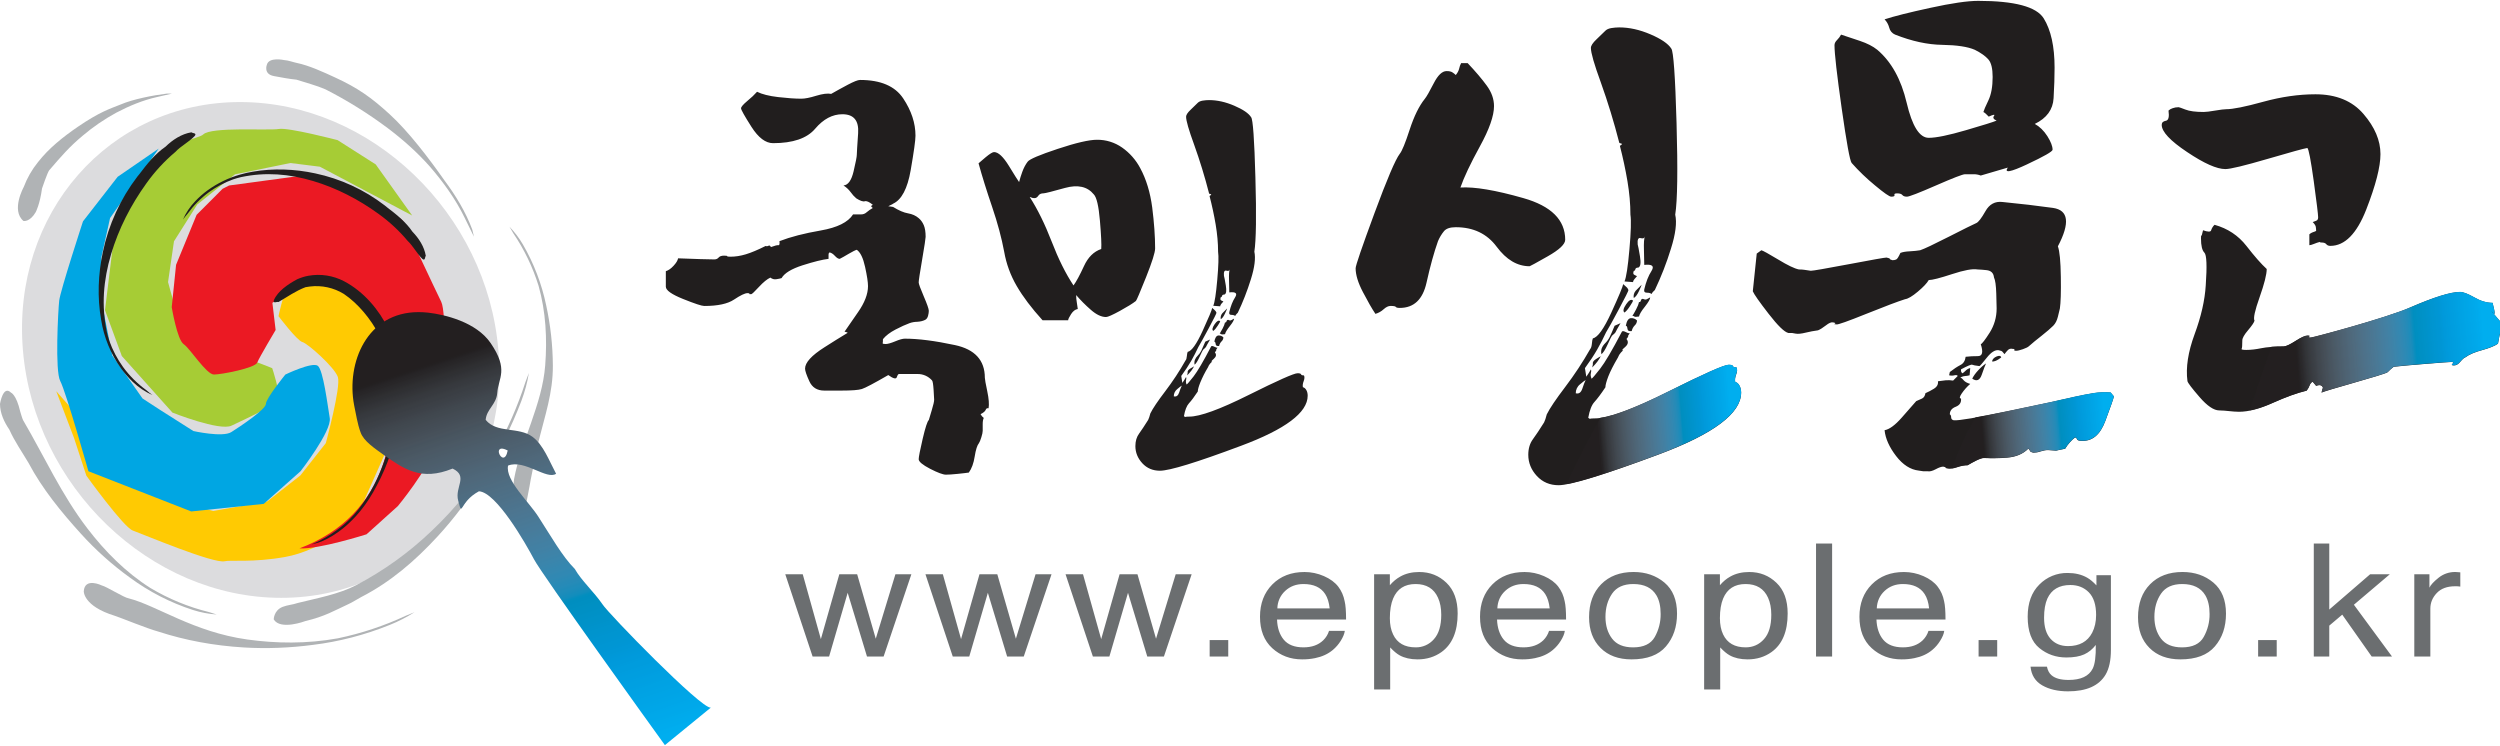 <svg width="124" height="37" xmlns="http://www.w3.org/2000/svg" xmlns:xlink="http://www.w3.org/1999/xlink" xml:space="preserve" overflow="hidden"><defs><clipPath id="clip0"><rect x="849" y="331" width="124" height="37"/></clipPath><clipPath id="clip1"><rect x="926" y="348" width="10" height="8"/></clipPath><clipPath id="clip2"><path d="M931.749 350.416C930.195 351.191 929.07 351.626 928.375 351.723 927.782 352.815 927.201 353.897 926.699 355.01 927.485 354.869 929.003 354.381 931.275 353.532 934 352.515 935.361 351.492 935.361 350.463 935.361 350.332 935.332 350.219 935.278 350.121 935.224 350.02 935.155 349.962 935.068 349.94 935.045 349.83 935.061 349.704 935.115 349.562 935.17 349.421 935.175 349.306 935.132 349.217 935.022 349.217 934.964 349.197 934.953 349.151 934.941 349.109 934.871 349.088 934.741 349.088 934.522 349.088 933.526 349.529 931.749 350.416"/></clipPath><linearGradient x1="82.95" y1="29.245" x2="92.031" y2="28.503" gradientUnits="userSpaceOnUse" spreadMethod="pad" id="fill3"><stop offset="0" stop-color="#231F20"/><stop offset="0.125" stop-color="#231F20"/><stop offset="0.188" stop-color="#231F20"/><stop offset="0.195" stop-color="#231F20"/><stop offset="0.199" stop-color="#252223"/><stop offset="0.203" stop-color="#252224"/><stop offset="0.207" stop-color="#272527"/><stop offset="0.211" stop-color="#29282A"/><stop offset="0.215" stop-color="#2B2A2D"/><stop offset="0.219" stop-color="#2D2D2F"/><stop offset="0.223" stop-color="#2E2E31"/><stop offset="0.227" stop-color="#2F3033"/><stop offset="0.23" stop-color="#313236"/><stop offset="0.234" stop-color="#333438"/><stop offset="0.238" stop-color="#34373B"/><stop offset="0.242" stop-color="#36393D"/><stop offset="0.246" stop-color="#37393E"/><stop offset="0.25" stop-color="#383B40"/><stop offset="0.254" stop-color="#393D42"/><stop offset="0.258" stop-color="#3A3E44"/><stop offset="0.262" stop-color="#3C4046"/><stop offset="0.266" stop-color="#3D4248"/><stop offset="0.27" stop-color="#3D4249"/><stop offset="0.273" stop-color="#3E444B"/><stop offset="0.277" stop-color="#40464D"/><stop offset="0.281" stop-color="#40474F"/><stop offset="0.285" stop-color="#414950"/><stop offset="0.289" stop-color="#434A52"/><stop offset="0.293" stop-color="#434B53"/><stop offset="0.297" stop-color="#434C55"/><stop offset="0.301" stop-color="#444D56"/><stop offset="0.305" stop-color="#454F58"/><stop offset="0.309" stop-color="#46505A"/><stop offset="0.313" stop-color="#47515B"/><stop offset="0.316" stop-color="#47525C"/><stop offset="0.32" stop-color="#48535E"/><stop offset="0.324" stop-color="#48555F"/><stop offset="0.328" stop-color="#495661"/><stop offset="0.332" stop-color="#4A5763"/><stop offset="0.336" stop-color="#4A5863"/><stop offset="0.34" stop-color="#4A5965"/><stop offset="0.344" stop-color="#4B5A66"/><stop offset="0.348" stop-color="#4B5B68"/><stop offset="0.352" stop-color="#4C5C69"/><stop offset="0.355" stop-color="#4C5D6B"/><stop offset="0.359" stop-color="#4C5E6B"/><stop offset="0.363" stop-color="#4D5E6D"/><stop offset="0.367" stop-color="#4D5F6E"/><stop offset="0.371" stop-color="#4D6070"/><stop offset="0.375" stop-color="#4E6171"/><stop offset="0.379" stop-color="#4D6272"/><stop offset="0.383" stop-color="#4E6373"/><stop offset="0.387" stop-color="#4E6474"/><stop offset="0.391" stop-color="#4E6576"/><stop offset="0.395" stop-color="#4F6677"/><stop offset="0.398" stop-color="#4E6678"/><stop offset="0.402" stop-color="#4E6779"/><stop offset="0.406" stop-color="#4F687A"/><stop offset="0.41" stop-color="#4F697C"/><stop offset="0.414" stop-color="#4F6A7D"/><stop offset="0.418" stop-color="#4E6A7D"/><stop offset="0.422" stop-color="#4E6B7F"/><stop offset="0.426" stop-color="#4F6C80"/><stop offset="0.43" stop-color="#4E6C81"/><stop offset="0.434" stop-color="#4E6D82"/><stop offset="0.438" stop-color="#4E6E83"/><stop offset="0.441" stop-color="#4E6E84"/><stop offset="0.445" stop-color="#4E6F86"/><stop offset="0.449" stop-color="#4E7087"/><stop offset="0.453" stop-color="#4E7088"/><stop offset="0.457" stop-color="#4D7189"/><stop offset="0.461" stop-color="#4D728A"/><stop offset="0.465" stop-color="#4D738B"/><stop offset="0.469" stop-color="#4C738C"/><stop offset="0.473" stop-color="#4D748D"/><stop offset="0.477" stop-color="#4C758F"/><stop offset="0.48" stop-color="#4C7590"/><stop offset="0.484" stop-color="#4B7590"/><stop offset="0.488" stop-color="#4B7692"/><stop offset="0.492" stop-color="#4B7793"/><stop offset="0.496" stop-color="#4A7894"/><stop offset="0.5" stop-color="#4A7995"/><stop offset="0.504" stop-color="#497996"/><stop offset="0.508" stop-color="#497997"/><stop offset="0.512" stop-color="#497A99"/><stop offset="0.516" stop-color="#487B9A"/><stop offset="0.52" stop-color="#487B9A"/><stop offset="0.523" stop-color="#477C9C"/><stop offset="0.527" stop-color="#467D9D"/><stop offset="0.531" stop-color="#467E9E"/><stop offset="0.535" stop-color="#457E9F"/><stop offset="0.539" stop-color="#457FA0"/><stop offset="0.543" stop-color="#437FA1"/><stop offset="0.547" stop-color="#4380A2"/><stop offset="0.551" stop-color="#4280A3"/><stop offset="0.555" stop-color="#4281A4"/><stop offset="0.559" stop-color="#4082A6"/><stop offset="0.563" stop-color="#3F82A6"/><stop offset="0.566" stop-color="#3E83A8"/><stop offset="0.57" stop-color="#3D84A9"/><stop offset="0.574" stop-color="#3D84AA"/><stop offset="0.578" stop-color="#3B84AB"/><stop offset="0.582" stop-color="#3A85AC"/><stop offset="0.586" stop-color="#3886AD"/><stop offset="0.59" stop-color="#3786AE"/><stop offset="0.594" stop-color="#3587AF"/><stop offset="0.598" stop-color="#3587B0"/><stop offset="0.602" stop-color="#3388B2"/><stop offset="0.605" stop-color="#3088B2"/><stop offset="0.609" stop-color="#3089B3"/><stop offset="0.613" stop-color="#2D89B4"/><stop offset="0.617" stop-color="#2B8AB5"/><stop offset="0.621" stop-color="#288AB6"/><stop offset="0.625" stop-color="#278BB7"/><stop offset="0.629" stop-color="#238BB8"/><stop offset="0.633" stop-color="#218BB9"/><stop offset="0.637" stop-color="#1C8CBA"/><stop offset="0.641" stop-color="#1A8CBB"/><stop offset="0.645" stop-color="#148DBC"/><stop offset="0.648" stop-color="#108DBD"/><stop offset="0.652" stop-color="#048EBE"/><stop offset="0.656" stop-color="#008EBF"/><stop offset="0.66" stop-color="#008FC0"/><stop offset="0.664" stop-color="#008FC1"/><stop offset="0.668" stop-color="#008FC2"/><stop offset="0.672" stop-color="#0090C3"/><stop offset="0.676" stop-color="#0090C4"/><stop offset="0.68" stop-color="#0090C4"/><stop offset="0.684" stop-color="#0091C6"/><stop offset="0.688" stop-color="#0091C6"/><stop offset="0.691" stop-color="#0091C7"/><stop offset="0.695" stop-color="#0091C8"/><stop offset="0.699" stop-color="#0092C9"/><stop offset="0.703" stop-color="#0092CA"/><stop offset="0.707" stop-color="#0093CA"/><stop offset="0.711" stop-color="#0093CC"/><stop offset="0.715" stop-color="#0093CC"/><stop offset="0.719" stop-color="#0094CD"/><stop offset="0.723" stop-color="#0094CF"/><stop offset="0.727" stop-color="#0094CF"/><stop offset="0.73" stop-color="#0095D0"/><stop offset="0.734" stop-color="#0095D1"/><stop offset="0.738" stop-color="#0095D2"/><stop offset="0.742" stop-color="#0095D2"/><stop offset="0.746" stop-color="#0096D3"/><stop offset="0.75" stop-color="#0096D4"/><stop offset="0.754" stop-color="#0096D5"/><stop offset="0.758" stop-color="#0097D6"/><stop offset="0.762" stop-color="#0098D7"/><stop offset="0.766" stop-color="#0098D8"/><stop offset="0.77" stop-color="#0098D9"/><stop offset="0.773" stop-color="#0099DB"/><stop offset="0.777" stop-color="#009ADB"/><stop offset="0.781" stop-color="#009ADB"/><stop offset="0.785" stop-color="#009BDC"/><stop offset="0.789" stop-color="#009BDD"/><stop offset="0.793" stop-color="#009CDD"/><stop offset="0.797" stop-color="#009DDE"/><stop offset="0.801" stop-color="#009DDE"/><stop offset="0.805" stop-color="#009EDF"/><stop offset="0.809" stop-color="#009EDF"/><stop offset="0.813" stop-color="#009EE0"/><stop offset="0.816" stop-color="#009FE1"/><stop offset="0.82" stop-color="#00A0E1"/><stop offset="0.824" stop-color="#00A0E1"/><stop offset="0.828" stop-color="#00A1E2"/><stop offset="0.832" stop-color="#00A1E2"/><stop offset="0.836" stop-color="#00A1E3"/><stop offset="0.84" stop-color="#00A2E4"/><stop offset="0.844" stop-color="#00A3E4"/><stop offset="0.848" stop-color="#00A3E5"/><stop offset="0.852" stop-color="#00A4E5"/><stop offset="0.855" stop-color="#00A4E6"/><stop offset="0.859" stop-color="#00A5E6"/><stop offset="0.863" stop-color="#00A5E7"/><stop offset="0.867" stop-color="#00A5E7"/><stop offset="0.871" stop-color="#00A6E8"/><stop offset="0.875" stop-color="#00A6E8"/><stop offset="0.879" stop-color="#00A7E9"/><stop offset="0.883" stop-color="#00A8E9"/><stop offset="0.887" stop-color="#00A8EA"/><stop offset="0.891" stop-color="#00A9EA"/><stop offset="0.895" stop-color="#00A9EB"/><stop offset="0.898" stop-color="#00A9EB"/><stop offset="0.902" stop-color="#00ABEC"/><stop offset="0.906" stop-color="#00ABED"/><stop offset="0.91" stop-color="#00ABED"/><stop offset="0.914" stop-color="#00ADEE"/><stop offset="0.918" stop-color="#00ADEE"/><stop offset="0.922" stop-color="#00AEEF"/><stop offset="0.938" stop-color="#00AEEF"/><stop offset="1" stop-color="#00AEEF"/></linearGradient><clipPath id="clip4"><rect x="945" y="350" width="9" height="5"/></clipPath><clipPath id="clip5"><path d="M952.836 350.494C952.552 350.541 952.269 350.595 951.988 350.656 951.334 350.811 950.217 351.052 948.637 351.378 947.962 351.519 947.416 351.626 946.986 351.702 946.496 352.525 946.136 353.36 945.824 354.229 945.897 354.218 945.978 354.198 946.071 354.167 946.267 354.1 946.441 354.07 946.593 354.07 946.703 354.003 946.844 353.926 947.018 353.837 947.193 353.752 947.323 353.708 947.41 353.708 947.716 353.729 948.093 353.724 948.54 353.691 948.985 353.658 949.34 353.511 949.601 353.249 949.642 353.267 949.673 353.303 949.684 353.346 949.693 353.391 949.753 353.423 949.863 353.445 949.97 353.445 950.091 353.423 950.224 353.378 950.353 353.336 950.473 353.314 950.582 353.314 950.818 353.332 950.953 353.341 950.986 353.345 950.998 353.338 951.146 353.306 951.432 353.249 951.497 353.139 951.573 353.035 951.659 352.938 951.746 352.838 951.834 352.757 951.921 352.691 951.964 352.691 951.997 352.718 952.02 352.774 952.04 352.828 952.106 352.855 952.214 352.855 952.76 352.898 953.165 352.571 953.424 351.871 953.687 351.171 953.828 350.766 953.85 350.656L953.687 350.459C953.589 350.453 953.49 350.45 953.392 350.45 953.197 350.45 953.012 350.463 952.836 350.494M950.99 353.346C950.998 353.346 950.997 353.346 950.986 353.345 950.985 353.346 950.985 353.346 950.99 353.346"/></clipPath><linearGradient x1="102.161" y1="29.502" x2="110.435" y2="28.827" gradientUnits="userSpaceOnUse" spreadMethod="pad" id="fill6"><stop offset="0" stop-color="#231F20"/><stop offset="0.125" stop-color="#231F20"/><stop offset="0.188" stop-color="#231F20"/><stop offset="0.195" stop-color="#231F20"/><stop offset="0.199" stop-color="#232021"/><stop offset="0.203" stop-color="#242223"/><stop offset="0.207" stop-color="#262426"/><stop offset="0.211" stop-color="#282628"/><stop offset="0.215" stop-color="#2A292B"/><stop offset="0.219" stop-color="#2C2B2E"/><stop offset="0.223" stop-color="#2D2D2F"/><stop offset="0.227" stop-color="#2F2F32"/><stop offset="0.23" stop-color="#303135"/><stop offset="0.234" stop-color="#323437"/><stop offset="0.238" stop-color="#343639"/><stop offset="0.242" stop-color="#34373B"/><stop offset="0.246" stop-color="#36393D"/><stop offset="0.25" stop-color="#373A3F"/><stop offset="0.254" stop-color="#393C41"/><stop offset="0.258" stop-color="#3A3D43"/><stop offset="0.262" stop-color="#3B3F45"/><stop offset="0.266" stop-color="#3C4046"/><stop offset="0.27" stop-color="#3D4248"/><stop offset="0.273" stop-color="#3E434A"/><stop offset="0.277" stop-color="#3F454C"/><stop offset="0.281" stop-color="#40474E"/><stop offset="0.285" stop-color="#40474F"/><stop offset="0.289" stop-color="#414950"/><stop offset="0.293" stop-color="#424A52"/><stop offset="0.297" stop-color="#434C54"/><stop offset="0.301" stop-color="#444D55"/><stop offset="0.305" stop-color="#454E57"/><stop offset="0.309" stop-color="#454F58"/><stop offset="0.313" stop-color="#46505A"/><stop offset="0.316" stop-color="#47515B"/><stop offset="0.32" stop-color="#48535D"/><stop offset="0.324" stop-color="#48545F"/><stop offset="0.328" stop-color="#48555F"/><stop offset="0.332" stop-color="#495661"/><stop offset="0.336" stop-color="#4A5763"/><stop offset="0.34" stop-color="#4A5864"/><stop offset="0.344" stop-color="#4B5A66"/><stop offset="0.348" stop-color="#4B5A66"/><stop offset="0.352" stop-color="#4B5B68"/><stop offset="0.355" stop-color="#4C5C69"/><stop offset="0.359" stop-color="#4C5D6B"/><stop offset="0.363" stop-color="#4C5E6B"/><stop offset="0.367" stop-color="#4D5E6D"/><stop offset="0.371" stop-color="#4D5F6E"/><stop offset="0.375" stop-color="#4D6070"/><stop offset="0.379" stop-color="#4E6171"/><stop offset="0.383" stop-color="#4D6272"/><stop offset="0.387" stop-color="#4E6373"/><stop offset="0.391" stop-color="#4E6474"/><stop offset="0.395" stop-color="#4E6576"/><stop offset="0.398" stop-color="#4F6677"/><stop offset="0.402" stop-color="#4E6678"/><stop offset="0.406" stop-color="#4F6779"/><stop offset="0.41" stop-color="#4F687A"/><stop offset="0.414" stop-color="#4F697C"/><stop offset="0.418" stop-color="#4E697C"/><stop offset="0.422" stop-color="#4E6A7D"/><stop offset="0.426" stop-color="#4F6B7F"/><stop offset="0.43" stop-color="#4F6C80"/><stop offset="0.434" stop-color="#4E6C81"/><stop offset="0.438" stop-color="#4E6D82"/><stop offset="0.441" stop-color="#4E6E83"/><stop offset="0.445" stop-color="#4E6E84"/><stop offset="0.449" stop-color="#4E6F86"/><stop offset="0.453" stop-color="#4D6F86"/><stop offset="0.457" stop-color="#4E7088"/><stop offset="0.461" stop-color="#4D7189"/><stop offset="0.465" stop-color="#4E728A"/><stop offset="0.469" stop-color="#4D728B"/><stop offset="0.473" stop-color="#4D738C"/><stop offset="0.477" stop-color="#4D748D"/><stop offset="0.48" stop-color="#4C758F"/><stop offset="0.484" stop-color="#4C758F"/><stop offset="0.488" stop-color="#4B7590"/><stop offset="0.492" stop-color="#4C7692"/><stop offset="0.496" stop-color="#4B7793"/><stop offset="0.5" stop-color="#4B7793"/><stop offset="0.504" stop-color="#4A7895"/><stop offset="0.508" stop-color="#497996"/><stop offset="0.512" stop-color="#497A97"/><stop offset="0.516" stop-color="#487A98"/><stop offset="0.52" stop-color="#487B99"/><stop offset="0.523" stop-color="#487B9A"/><stop offset="0.527" stop-color="#477C9B"/><stop offset="0.531" stop-color="#467D9C"/><stop offset="0.535" stop-color="#467D9E"/><stop offset="0.539" stop-color="#457E9F"/><stop offset="0.543" stop-color="#447EA0"/><stop offset="0.547" stop-color="#447FA1"/><stop offset="0.551" stop-color="#4380A2"/><stop offset="0.555" stop-color="#4381A3"/><stop offset="0.559" stop-color="#4181A4"/><stop offset="0.563" stop-color="#4182A5"/><stop offset="0.566" stop-color="#4082A6"/><stop offset="0.57" stop-color="#3F82A7"/><stop offset="0.574" stop-color="#3E83A8"/><stop offset="0.578" stop-color="#3D84A9"/><stop offset="0.582" stop-color="#3B84AA"/><stop offset="0.586" stop-color="#3A85AB"/><stop offset="0.59" stop-color="#3985AD"/><stop offset="0.594" stop-color="#3786AE"/><stop offset="0.598" stop-color="#3687AF"/><stop offset="0.602" stop-color="#3587B0"/><stop offset="0.605" stop-color="#3488B1"/><stop offset="0.609" stop-color="#3188B2"/><stop offset="0.613" stop-color="#3188B3"/><stop offset="0.617" stop-color="#2E89B4"/><stop offset="0.621" stop-color="#2D89B4"/><stop offset="0.625" stop-color="#2A8AB5"/><stop offset="0.629" stop-color="#298AB7"/><stop offset="0.633" stop-color="#258BB7"/><stop offset="0.637" stop-color="#248BB8"/><stop offset="0.641" stop-color="#1F8CBA"/><stop offset="0.645" stop-color="#1C8CBA"/><stop offset="0.648" stop-color="#188CBB"/><stop offset="0.652" stop-color="#148DBD"/><stop offset="0.656" stop-color="#0A8DBD"/><stop offset="0.66" stop-color="#068EBE"/><stop offset="0.664" stop-color="#008EC0"/><stop offset="0.668" stop-color="#008FC0"/><stop offset="0.672" stop-color="#008FC1"/><stop offset="0.676" stop-color="#0090C2"/><stop offset="0.68" stop-color="#0090C3"/><stop offset="0.684" stop-color="#0090C4"/><stop offset="0.688" stop-color="#0090C4"/><stop offset="0.691" stop-color="#0091C6"/><stop offset="0.695" stop-color="#0091C6"/><stop offset="0.699" stop-color="#0091C7"/><stop offset="0.703" stop-color="#0092C8"/><stop offset="0.707" stop-color="#0092C9"/><stop offset="0.711" stop-color="#0092CA"/><stop offset="0.715" stop-color="#0093CB"/><stop offset="0.719" stop-color="#0093CC"/><stop offset="0.723" stop-color="#0094CD"/><stop offset="0.727" stop-color="#0094CD"/><stop offset="0.73" stop-color="#0094CF"/><stop offset="0.734" stop-color="#0094CF"/><stop offset="0.738" stop-color="#0095D0"/><stop offset="0.742" stop-color="#0095D1"/><stop offset="0.746" stop-color="#0095D2"/><stop offset="0.75" stop-color="#0095D2"/><stop offset="0.754" stop-color="#0096D3"/><stop offset="0.758" stop-color="#0096D4"/><stop offset="0.762" stop-color="#0096D5"/><stop offset="0.766" stop-color="#0097D6"/><stop offset="0.77" stop-color="#0098D7"/><stop offset="0.773" stop-color="#0098D8"/><stop offset="0.777" stop-color="#0099D9"/><stop offset="0.781" stop-color="#0099DB"/><stop offset="0.785" stop-color="#009ADB"/><stop offset="0.789" stop-color="#009ADB"/><stop offset="0.793" stop-color="#009BDC"/><stop offset="0.797" stop-color="#009BDD"/><stop offset="0.801" stop-color="#009CDD"/><stop offset="0.805" stop-color="#009DDE"/><stop offset="0.809" stop-color="#009DDE"/><stop offset="0.813" stop-color="#009DDF"/><stop offset="0.816" stop-color="#009EDF"/><stop offset="0.82" stop-color="#009EE0"/><stop offset="0.824" stop-color="#009FE0"/><stop offset="0.828" stop-color="#00A0E1"/><stop offset="0.832" stop-color="#00A0E1"/><stop offset="0.836" stop-color="#00A1E2"/><stop offset="0.84" stop-color="#00A1E2"/><stop offset="0.844" stop-color="#00A1E3"/><stop offset="0.848" stop-color="#00A2E4"/><stop offset="0.852" stop-color="#00A3E4"/><stop offset="0.855" stop-color="#00A3E4"/><stop offset="0.859" stop-color="#00A4E5"/><stop offset="0.863" stop-color="#00A4E6"/><stop offset="0.867" stop-color="#00A4E6"/><stop offset="0.871" stop-color="#00A5E7"/><stop offset="0.875" stop-color="#00A5E7"/><stop offset="0.879" stop-color="#00A6E7"/><stop offset="0.883" stop-color="#00A7E8"/><stop offset="0.887" stop-color="#00A7E9"/><stop offset="0.891" stop-color="#00A7E9"/><stop offset="0.895" stop-color="#00A8EA"/><stop offset="0.898" stop-color="#00A8EA"/><stop offset="0.902" stop-color="#00A9EB"/><stop offset="0.906" stop-color="#00AAEB"/><stop offset="0.91" stop-color="#00AAEC"/><stop offset="0.914" stop-color="#00ABED"/><stop offset="0.918" stop-color="#00ACED"/><stop offset="0.922" stop-color="#00ACEE"/><stop offset="0.926" stop-color="#00ADEE"/><stop offset="0.93" stop-color="#00AEEF"/><stop offset="0.938" stop-color="#00AEEF"/><stop offset="1" stop-color="#00AEEF"/></linearGradient><clipPath id="clip7"><rect x="960" y="345" width="14" height="7"/></clipPath><clipPath id="clip8"><path d="M968.534 346.252C967.347 346.77 963.723 347.74 963.612 347.74 963.498 347.74 963.471 347.724 963.53 347.689 963.583 347.656 963.556 347.642 963.444 347.642 963.333 347.642 963.137 347.731 962.858 347.909 962.575 348.089 962.381 348.181 962.268 348.181 962.045 348.181 961.845 348.188 961.668 348.199 961.292 349.246 960.931 350.298 960.584 351.354 960.93 351.289 961.31 351.167 961.732 350.976 962.381 350.685 962.941 350.483 963.41 350.37 963.477 350.281 963.53 350.19 963.561 350.1 963.596 350.011 963.645 349.954 963.712 349.931L963.881 350.133C963.992 350.089 964.077 350.084 964.131 350.117 964.188 350.151 964.217 350.19 964.217 350.236 964.194 350.281 964.171 350.359 964.149 350.471 964.239 350.381 967.313 349.567 967.426 349.454 967.536 349.342 967.638 349.252 967.727 349.186 967.906 349.162 968.404 349.117 969.221 349.049 970.04 348.981 970.493 348.948 970.583 348.948 970.695 348.948 970.719 348.976 970.651 349.033 970.583 349.09 970.605 349.118 970.719 349.118 970.83 349.118 970.936 349.057 971.035 348.932 971.139 348.809 971.221 348.736 971.289 348.713 971.467 348.579 971.742 348.46 972.112 348.359 972.48 348.258 972.743 348.151 972.901 348.039 972.968 347.656 973.001 347.5 973.001 347.567L973.001 346.926C972.897 346.805 972.793 346.683 972.689 346.561 972.761 346.6 972.741 346.423 972.631 346.017 972.341 346.017 972.037 345.927 971.726 345.748 971.41 345.567 971.177 345.477 971.019 345.477 970.55 345.477 969.722 345.736 968.534 346.252M972.631 346.506C972.546 346.397 972.567 346.417 972.689 346.561 972.673 346.552 972.656 346.535 972.631 346.506"/></clipPath><linearGradient x1="116.846" y1="25.719" x2="129.652" y2="24.673" gradientUnits="userSpaceOnUse" spreadMethod="pad" id="fill9"><stop offset="0" stop-color="#231F20"/><stop offset="0.125" stop-color="#231F20"/><stop offset="0.188" stop-color="#231F20"/><stop offset="0.195" stop-color="#231F20"/><stop offset="0.199" stop-color="#232021"/><stop offset="0.203" stop-color="#252224"/><stop offset="0.207" stop-color="#272527"/><stop offset="0.211" stop-color="#29282A"/><stop offset="0.215" stop-color="#2A292B"/><stop offset="0.219" stop-color="#2C2B2E"/><stop offset="0.223" stop-color="#2E2E31"/><stop offset="0.227" stop-color="#2F3033"/><stop offset="0.23" stop-color="#313236"/><stop offset="0.234" stop-color="#333438"/><stop offset="0.238" stop-color="#333639"/><stop offset="0.242" stop-color="#35383C"/><stop offset="0.246" stop-color="#37393E"/><stop offset="0.25" stop-color="#383B40"/><stop offset="0.254" stop-color="#393D42"/><stop offset="0.258" stop-color="#3A3E44"/><stop offset="0.262" stop-color="#3B3F45"/><stop offset="0.266" stop-color="#3C4147"/><stop offset="0.27" stop-color="#3D4249"/><stop offset="0.273" stop-color="#3F444B"/><stop offset="0.277" stop-color="#40464D"/><stop offset="0.281" stop-color="#40474F"/><stop offset="0.285" stop-color="#41484F"/><stop offset="0.289" stop-color="#424951"/><stop offset="0.293" stop-color="#434B53"/><stop offset="0.297" stop-color="#444C55"/><stop offset="0.301" stop-color="#444D56"/><stop offset="0.305" stop-color="#464F58"/><stop offset="0.309" stop-color="#464F59"/><stop offset="0.313" stop-color="#46515A"/><stop offset="0.316" stop-color="#47525C"/><stop offset="0.32" stop-color="#48535E"/><stop offset="0.324" stop-color="#48555F"/><stop offset="0.328" stop-color="#495560"/><stop offset="0.332" stop-color="#495662"/><stop offset="0.336" stop-color="#4A5863"/><stop offset="0.34" stop-color="#4B5965"/><stop offset="0.344" stop-color="#4B5A66"/><stop offset="0.348" stop-color="#4B5B67"/><stop offset="0.352" stop-color="#4B5C69"/><stop offset="0.355" stop-color="#4C5C6A"/><stop offset="0.359" stop-color="#4D5E6B"/><stop offset="0.363" stop-color="#4D5E6D"/><stop offset="0.367" stop-color="#4C5F6D"/><stop offset="0.371" stop-color="#4D606F"/><stop offset="0.375" stop-color="#4D6170"/><stop offset="0.379" stop-color="#4E6272"/><stop offset="0.383" stop-color="#4E6373"/><stop offset="0.387" stop-color="#4E6374"/><stop offset="0.391" stop-color="#4E6475"/><stop offset="0.395" stop-color="#4E6576"/><stop offset="0.398" stop-color="#4F6678"/><stop offset="0.402" stop-color="#4F6779"/><stop offset="0.406" stop-color="#4E687A"/><stop offset="0.41" stop-color="#4F687B"/><stop offset="0.414" stop-color="#4E697C"/><stop offset="0.418" stop-color="#4F6A7D"/><stop offset="0.422" stop-color="#4F6B7F"/><stop offset="0.426" stop-color="#4E6B7F"/><stop offset="0.43" stop-color="#4F6C81"/><stop offset="0.434" stop-color="#4E6D82"/><stop offset="0.438" stop-color="#4E6E83"/><stop offset="0.441" stop-color="#4E6E84"/><stop offset="0.445" stop-color="#4E6F85"/><stop offset="0.449" stop-color="#4E7086"/><stop offset="0.453" stop-color="#4E7088"/><stop offset="0.457" stop-color="#4E7189"/><stop offset="0.461" stop-color="#4D728A"/><stop offset="0.465" stop-color="#4D728B"/><stop offset="0.469" stop-color="#4D738C"/><stop offset="0.473" stop-color="#4D748D"/><stop offset="0.477" stop-color="#4C748E"/><stop offset="0.48" stop-color="#4C758F"/><stop offset="0.484" stop-color="#4B7590"/><stop offset="0.488" stop-color="#4C7692"/><stop offset="0.492" stop-color="#4A7792"/><stop offset="0.496" stop-color="#4B7793"/><stop offset="0.5" stop-color="#4A7895"/><stop offset="0.504" stop-color="#4A7996"/><stop offset="0.508" stop-color="#497996"/><stop offset="0.512" stop-color="#487A98"/><stop offset="0.516" stop-color="#487B99"/><stop offset="0.52" stop-color="#487B9A"/><stop offset="0.523" stop-color="#477C9B"/><stop offset="0.527" stop-color="#467D9C"/><stop offset="0.531" stop-color="#467D9E"/><stop offset="0.535" stop-color="#457E9F"/><stop offset="0.539" stop-color="#447EA0"/><stop offset="0.543" stop-color="#447FA1"/><stop offset="0.547" stop-color="#4380A2"/><stop offset="0.551" stop-color="#4380A3"/><stop offset="0.555" stop-color="#4181A4"/><stop offset="0.559" stop-color="#4182A5"/><stop offset="0.563" stop-color="#4082A6"/><stop offset="0.566" stop-color="#3F82A7"/><stop offset="0.57" stop-color="#3E83A8"/><stop offset="0.574" stop-color="#3C84A9"/><stop offset="0.578" stop-color="#3C85AB"/><stop offset="0.582" stop-color="#3A85AB"/><stop offset="0.586" stop-color="#3985AD"/><stop offset="0.59" stop-color="#3786AE"/><stop offset="0.594" stop-color="#3687AF"/><stop offset="0.598" stop-color="#3587B0"/><stop offset="0.602" stop-color="#3488B1"/><stop offset="0.605" stop-color="#3288B2"/><stop offset="0.609" stop-color="#3188B3"/><stop offset="0.613" stop-color="#2E89B4"/><stop offset="0.617" stop-color="#2D8AB5"/><stop offset="0.621" stop-color="#2A8AB5"/><stop offset="0.625" stop-color="#298AB7"/><stop offset="0.629" stop-color="#258BB8"/><stop offset="0.633" stop-color="#248BB8"/><stop offset="0.637" stop-color="#1F8CBA"/><stop offset="0.641" stop-color="#1D8DBB"/><stop offset="0.645" stop-color="#188CBB"/><stop offset="0.648" stop-color="#148DBD"/><stop offset="0.652" stop-color="#0B8EBE"/><stop offset="0.656" stop-color="#068EBE"/><stop offset="0.66" stop-color="#008EC0"/><stop offset="0.664" stop-color="#008FC1"/><stop offset="0.668" stop-color="#008FC1"/><stop offset="0.672" stop-color="#0090C2"/><stop offset="0.676" stop-color="#0090C4"/><stop offset="0.68" stop-color="#0090C4"/><stop offset="0.684" stop-color="#0090C5"/><stop offset="0.688" stop-color="#0091C6"/><stop offset="0.691" stop-color="#0091C6"/><stop offset="0.695" stop-color="#0092C8"/><stop offset="0.699" stop-color="#0092C8"/><stop offset="0.703" stop-color="#0092C9"/><stop offset="0.707" stop-color="#0092CA"/><stop offset="0.711" stop-color="#0093CB"/><stop offset="0.715" stop-color="#0093CC"/><stop offset="0.719" stop-color="#0093CD"/><stop offset="0.723" stop-color="#0094CE"/><stop offset="0.727" stop-color="#0094CF"/><stop offset="0.73" stop-color="#0095D0"/><stop offset="0.734" stop-color="#0095D0"/><stop offset="0.738" stop-color="#0095D1"/><stop offset="0.742" stop-color="#0095D2"/><stop offset="0.746" stop-color="#0096D3"/><stop offset="0.75" stop-color="#0096D3"/><stop offset="0.754" stop-color="#0096D4"/><stop offset="0.758" stop-color="#0096D5"/><stop offset="0.762" stop-color="#0097D6"/><stop offset="0.766" stop-color="#0098D7"/><stop offset="0.77" stop-color="#0098D9"/><stop offset="0.773" stop-color="#0099DA"/><stop offset="0.777" stop-color="#0099DB"/><stop offset="0.781" stop-color="#009ADB"/><stop offset="0.785" stop-color="#009BDC"/><stop offset="0.789" stop-color="#009BDC"/><stop offset="0.793" stop-color="#009CDD"/><stop offset="0.797" stop-color="#009CDD"/><stop offset="0.801" stop-color="#009DDE"/><stop offset="0.805" stop-color="#009DDF"/><stop offset="0.809" stop-color="#009EDF"/><stop offset="0.813" stop-color="#009EDF"/><stop offset="0.816" stop-color="#009FE0"/><stop offset="0.82" stop-color="#009FE0"/><stop offset="0.824" stop-color="#00A0E1"/><stop offset="0.828" stop-color="#00A0E2"/><stop offset="0.832" stop-color="#00A1E2"/><stop offset="0.836" stop-color="#00A2E3"/><stop offset="0.84" stop-color="#00A2E3"/><stop offset="0.844" stop-color="#00A2E4"/><stop offset="0.848" stop-color="#00A3E4"/><stop offset="0.852" stop-color="#00A3E5"/><stop offset="0.855" stop-color="#00A4E5"/><stop offset="0.859" stop-color="#00A5E6"/><stop offset="0.863" stop-color="#00A5E6"/><stop offset="0.867" stop-color="#00A5E7"/><stop offset="0.871" stop-color="#00A6E7"/><stop offset="0.875" stop-color="#00A6E8"/><stop offset="0.879" stop-color="#00A7E9"/><stop offset="0.883" stop-color="#00A7E9"/><stop offset="0.887" stop-color="#00A8E9"/><stop offset="0.891" stop-color="#00A8EA"/><stop offset="0.895" stop-color="#00A9EA"/><stop offset="0.898" stop-color="#00A9EB"/><stop offset="0.902" stop-color="#00AAEC"/><stop offset="0.906" stop-color="#00AAEC"/><stop offset="0.91" stop-color="#00ABED"/><stop offset="0.914" stop-color="#00ACEE"/><stop offset="0.918" stop-color="#00ADEE"/><stop offset="0.922" stop-color="#00AEEF"/><stop offset="0.938" stop-color="#00AEEF"/><stop offset="1" stop-color="#00AEEF"/></linearGradient><clipPath id="clip10"><rect x="866" y="346" width="19" height="23"/></clipPath><clipPath id="clip11"><path d="M866.564 351.096C866.642 351.457 866.734 352.053 866.882 352.437 867.031 352.884 867.609 353.255 868.039 353.568 869.028 354.256 869.887 354.881 871.449 354.241 872.247 354.625 871.544 355.155 871.726 355.83 871.959 356.724 871.746 355.914 872.755 355.368 873.615 355.41 875.071 357.951 875.487 358.742 875.857 359.46 881.411 367.173 881.979 367.958L884.255 366.099C883.779 366.167 879.161 361.419 878.883 360.973 878.461 360.356 877.827 359.785 877.51 359.219 876.892 358.604 876.309 357.564 875.721 356.658 875.254 355.904 874.055 354.83 874.199 354.094 874.601 353.929 875.084 354.112 875.523 354.295 875.961 354.478 876.355 354.66 876.582 354.498 876.238 353.856 875.953 353.065 875.407 352.662 874.717 352.155 873.642 352.507 873.09 351.826 873.129 351.295 873.618 351.071 873.663 350.494 873.715 349.744 874.25 349.353 873.333 348.013 872.622 346.975 871.068 346.601 870.231 346.507 870.075 346.49 869.917 346.481 869.759 346.481 867.205 346.481 866.166 348.987 866.564 351.096M873.751 353.473C873.706 353.307 873.79 353.141 874.182 353.344 874.131 353.607 874.045 353.697 873.961 353.697 873.869 353.697 873.782 353.586 873.751 353.473"/></clipPath><linearGradient x1="27.268" y1="21.825" x2="35.487" y2="46.498" gradientUnits="userSpaceOnUse" spreadMethod="pad" id="fill12"><stop offset="0" stop-color="#231F20"/><stop offset="0.125" stop-color="#231F20"/><stop offset="0.141" stop-color="#231F20"/><stop offset="0.145" stop-color="#232021"/><stop offset="0.148" stop-color="#252224"/><stop offset="0.152" stop-color="#272527"/><stop offset="0.156" stop-color="#282628"/><stop offset="0.16" stop-color="#2A292B"/><stop offset="0.164" stop-color="#2B2A2D"/><stop offset="0.168" stop-color="#2D2D2F"/><stop offset="0.172" stop-color="#2F2F32"/><stop offset="0.176" stop-color="#2F3033"/><stop offset="0.18" stop-color="#313236"/><stop offset="0.184" stop-color="#333438"/><stop offset="0.188" stop-color="#343639"/><stop offset="0.191" stop-color="#35383C"/><stop offset="0.195" stop-color="#37393E"/><stop offset="0.199" stop-color="#373A3F"/><stop offset="0.203" stop-color="#393C41"/><stop offset="0.207" stop-color="#3A3E43"/><stop offset="0.211" stop-color="#3A3E44"/><stop offset="0.215" stop-color="#3C4046"/><stop offset="0.219" stop-color="#3C4147"/><stop offset="0.223" stop-color="#3D4249"/><stop offset="0.227" stop-color="#3F444B"/><stop offset="0.23" stop-color="#3F454C"/><stop offset="0.234" stop-color="#40474E"/><stop offset="0.238" stop-color="#41484F"/><stop offset="0.242" stop-color="#414950"/><stop offset="0.246" stop-color="#434A52"/><stop offset="0.25" stop-color="#434B53"/><stop offset="0.254" stop-color="#444C55"/><stop offset="0.258" stop-color="#444D56"/><stop offset="0.262" stop-color="#454E57"/><stop offset="0.266" stop-color="#464F59"/><stop offset="0.27" stop-color="#47515A"/><stop offset="0.273" stop-color="#47515B"/><stop offset="0.277" stop-color="#48535D"/><stop offset="0.281" stop-color="#47535E"/><stop offset="0.285" stop-color="#48555F"/><stop offset="0.289" stop-color="#495661"/><stop offset="0.293" stop-color="#495662"/><stop offset="0.297" stop-color="#4A5863"/><stop offset="0.301" stop-color="#4B5965"/><stop offset="0.305" stop-color="#4B5966"/><stop offset="0.309" stop-color="#4B5B67"/><stop offset="0.313" stop-color="#4B5B68"/><stop offset="0.316" stop-color="#4C5C69"/><stop offset="0.32" stop-color="#4C5D6B"/><stop offset="0.324" stop-color="#4C5E6B"/><stop offset="0.328" stop-color="#4D5E6D"/><stop offset="0.332" stop-color="#4D5F6E"/><stop offset="0.336" stop-color="#4D606F"/><stop offset="0.34" stop-color="#4E6170"/><stop offset="0.344" stop-color="#4D6171"/><stop offset="0.348" stop-color="#4E6272"/><stop offset="0.352" stop-color="#4E6374"/><stop offset="0.355" stop-color="#4E6474"/><stop offset="0.359" stop-color="#4E6576"/><stop offset="0.363" stop-color="#4E6576"/><stop offset="0.367" stop-color="#4E6678"/><stop offset="0.371" stop-color="#4F6779"/><stop offset="0.375" stop-color="#4F687A"/><stop offset="0.379" stop-color="#4F687B"/><stop offset="0.383" stop-color="#4F697C"/><stop offset="0.387" stop-color="#4E6A7D"/><stop offset="0.391" stop-color="#4F6A7E"/><stop offset="0.395" stop-color="#4E6B7F"/><stop offset="0.398" stop-color="#4F6C80"/><stop offset="0.402" stop-color="#4E6C81"/><stop offset="0.406" stop-color="#4E6D82"/><stop offset="0.41" stop-color="#4F6E83"/><stop offset="0.414" stop-color="#4E6E84"/><stop offset="0.418" stop-color="#4E6F85"/><stop offset="0.422" stop-color="#4D6F86"/><stop offset="0.426" stop-color="#4E7087"/><stop offset="0.43" stop-color="#4D7087"/><stop offset="0.434" stop-color="#4D7189"/><stop offset="0.438" stop-color="#4E728A"/><stop offset="0.441" stop-color="#4D728B"/><stop offset="0.445" stop-color="#4D738C"/><stop offset="0.449" stop-color="#4C738D"/><stop offset="0.453" stop-color="#4C748E"/><stop offset="0.457" stop-color="#4D758F"/><stop offset="0.461" stop-color="#4C7590"/><stop offset="0.465" stop-color="#4C7691"/><stop offset="0.469" stop-color="#4B7692"/><stop offset="0.473" stop-color="#4B7793"/><stop offset="0.477" stop-color="#4A7793"/><stop offset="0.48" stop-color="#4A7895"/><stop offset="0.484" stop-color="#4A7996"/><stop offset="0.488" stop-color="#497996"/><stop offset="0.492" stop-color="#497A98"/><stop offset="0.496" stop-color="#487A99"/><stop offset="0.5" stop-color="#487B9A"/><stop offset="0.504" stop-color="#487B9A"/><stop offset="0.508" stop-color="#477C9C"/><stop offset="0.512" stop-color="#467D9C"/><stop offset="0.516" stop-color="#467D9E"/><stop offset="0.52" stop-color="#457E9F"/><stop offset="0.523" stop-color="#457EA0"/><stop offset="0.527" stop-color="#447FA1"/><stop offset="0.531" stop-color="#437FA1"/><stop offset="0.535" stop-color="#4280A3"/><stop offset="0.539" stop-color="#4280A3"/><stop offset="0.543" stop-color="#4281A4"/><stop offset="0.547" stop-color="#4081A5"/><stop offset="0.551" stop-color="#4082A6"/><stop offset="0.555" stop-color="#3E83A8"/><stop offset="0.559" stop-color="#3E83A8"/><stop offset="0.563" stop-color="#3D84A9"/><stop offset="0.566" stop-color="#3B84AA"/><stop offset="0.57" stop-color="#3B85AB"/><stop offset="0.574" stop-color="#3A85AC"/><stop offset="0.578" stop-color="#3886AD"/><stop offset="0.582" stop-color="#3786AE"/><stop offset="0.586" stop-color="#3587AF"/><stop offset="0.59" stop-color="#3587B0"/><stop offset="0.594" stop-color="#3488B1"/><stop offset="0.598" stop-color="#3188B2"/><stop offset="0.602" stop-color="#3188B3"/><stop offset="0.605" stop-color="#3089B3"/><stop offset="0.609" stop-color="#2D89B4"/><stop offset="0.613" stop-color="#2B8AB5"/><stop offset="0.617" stop-color="#288AB6"/><stop offset="0.621" stop-color="#278AB7"/><stop offset="0.625" stop-color="#258BB8"/><stop offset="0.629" stop-color="#218BB8"/><stop offset="0.633" stop-color="#1F8CBA"/><stop offset="0.637" stop-color="#1C8CBA"/><stop offset="0.641" stop-color="#188CBB"/><stop offset="0.645" stop-color="#148DBC"/><stop offset="0.648" stop-color="#108DBD"/><stop offset="0.652" stop-color="#048EBE"/><stop offset="0.656" stop-color="#008EBF"/><stop offset="0.66" stop-color="#008EC0"/><stop offset="0.664" stop-color="#008FC1"/><stop offset="0.668" stop-color="#008FC1"/><stop offset="0.672" stop-color="#0090C2"/><stop offset="0.676" stop-color="#0090C3"/><stop offset="0.68" stop-color="#0090C4"/><stop offset="0.684" stop-color="#0090C4"/><stop offset="0.688" stop-color="#0091C6"/><stop offset="0.691" stop-color="#0091C6"/><stop offset="0.695" stop-color="#0091C7"/><stop offset="0.699" stop-color="#0092C8"/><stop offset="0.703" stop-color="#0092C8"/><stop offset="0.707" stop-color="#0092C9"/><stop offset="0.711" stop-color="#0092CA"/><stop offset="0.715" stop-color="#0093CB"/><stop offset="0.719" stop-color="#0093CC"/><stop offset="0.723" stop-color="#0094CD"/><stop offset="0.727" stop-color="#0094CD"/><stop offset="0.73" stop-color="#0094CE"/><stop offset="0.734" stop-color="#0094CF"/><stop offset="0.738" stop-color="#0095D0"/><stop offset="0.742" stop-color="#0095D0"/><stop offset="0.746" stop-color="#0095D1"/><stop offset="0.75" stop-color="#0095D2"/><stop offset="0.754" stop-color="#0096D3"/><stop offset="0.758" stop-color="#0096D3"/><stop offset="0.762" stop-color="#0096D4"/><stop offset="0.766" stop-color="#0096D5"/><stop offset="0.77" stop-color="#0097D6"/><stop offset="0.773" stop-color="#0097D6"/><stop offset="0.777" stop-color="#0098D7"/><stop offset="0.781" stop-color="#0098D9"/><stop offset="0.785" stop-color="#0099D9"/><stop offset="0.789" stop-color="#0099DB"/><stop offset="0.793" stop-color="#009ADB"/><stop offset="0.797" stop-color="#009ADB"/><stop offset="0.801" stop-color="#009BDC"/><stop offset="0.805" stop-color="#009CDD"/><stop offset="0.809" stop-color="#009CDD"/><stop offset="0.813" stop-color="#009CDD"/><stop offset="0.816" stop-color="#009DDE"/><stop offset="0.82" stop-color="#009DDF"/><stop offset="0.824" stop-color="#009EDF"/><stop offset="0.828" stop-color="#009EDF"/><stop offset="0.832" stop-color="#009EE0"/><stop offset="0.836" stop-color="#009FE1"/><stop offset="0.84" stop-color="#00A0E1"/><stop offset="0.844" stop-color="#00A0E1"/><stop offset="0.848" stop-color="#00A0E2"/><stop offset="0.852" stop-color="#00A1E2"/><stop offset="0.855" stop-color="#00A2E3"/><stop offset="0.859" stop-color="#00A2E3"/><stop offset="0.863" stop-color="#00A2E4"/><stop offset="0.867" stop-color="#00A3E4"/><stop offset="0.871" stop-color="#00A3E4"/><stop offset="0.875" stop-color="#00A4E5"/><stop offset="0.879" stop-color="#00A4E6"/><stop offset="0.883" stop-color="#00A4E6"/><stop offset="0.887" stop-color="#00A5E6"/><stop offset="0.891" stop-color="#00A5E7"/><stop offset="0.895" stop-color="#00A6E7"/><stop offset="0.898" stop-color="#00A6E8"/><stop offset="0.902" stop-color="#00A6E8"/><stop offset="0.906" stop-color="#00A7E9"/><stop offset="0.91" stop-color="#00A8E9"/><stop offset="0.914" stop-color="#00A8EA"/><stop offset="0.918" stop-color="#00A8EA"/><stop offset="0.922" stop-color="#00A9EA"/><stop offset="0.926" stop-color="#00AAEB"/><stop offset="0.93" stop-color="#00AAEC"/><stop offset="0.934" stop-color="#00ABEC"/><stop offset="0.938" stop-color="#00ABED"/><stop offset="0.941" stop-color="#00ABED"/><stop offset="0.945" stop-color="#00ADEE"/><stop offset="0.949" stop-color="#00ADEE"/><stop offset="0.953" stop-color="#00AEEF"/><stop offset="0.969" stop-color="#00AEEF"/><stop offset="1" stop-color="#00AEEF"/></linearGradient></defs><g clip-path="url(#clip0)" transform="translate(-849 -331)"><path d="M43.251 10.098C43.26 10.098 43.273 10.091 43.291 10.073 43.114 9.931 42.983 9.874 42.894 9.9 42.805 9.927 42.665 9.878 42.47 9.755 42.366 9.666 42.273 9.564 42.194 9.451 42.097 9.319 41.975 9.207 41.836 9.12 42.065 9.103 42.234 8.868 42.339 8.418 42.445 7.969 42.497 7.7 42.497 7.612 42.497 7.522 42.52 7.167 42.563 6.54 42.607 5.914 42.347 5.601 41.782 5.601 41.289 5.601 40.84 5.839 40.433 6.315 40.027 6.792 39.331 7.03 38.343 7.03 37.974 7.03 37.615 6.761 37.271 6.222 36.928 5.685 36.756 5.38 36.756 5.309 36.756 5.24 36.858 5.12 37.059 4.952 37.263 4.786 37.426 4.631 37.55 4.491 37.796 4.613 38.145 4.701 38.594 4.753 39.044 4.805 39.428 4.833 39.746 4.833 39.921 4.833 40.169 4.786 40.486 4.687 40.804 4.591 41.051 4.56 41.227 4.595 41.474 4.454 41.748 4.304 42.048 4.145 42.348 3.987 42.551 3.907 42.657 3.907 43.679 3.907 44.393 4.211 44.799 4.819 45.206 5.428 45.408 6.042 45.408 6.66 45.408 6.888 45.328 7.458 45.17 8.366 45.011 9.275 44.719 9.827 44.297 10.02 44.269 10.043 44.238 10.061 44.205 10.073 44.154 10.094 44.105 10.12 44.059 10.151 44.111 10.151 44.16 10.156 44.205 10.166 44.235 10.173 44.266 10.177 44.297 10.18 44.579 10.355 44.826 10.461 45.039 10.497 45.25 10.533 45.424 10.611 45.567 10.734 45.673 10.822 45.757 10.937 45.818 11.078 45.88 11.22 45.911 11.414 45.911 11.66 45.911 11.731 45.855 12.102 45.74 12.772 45.624 13.443 45.567 13.821 45.567 13.909 45.567 13.98 45.65 14.209 45.818 14.596 45.986 14.985 46.069 15.224 46.069 15.312 46.069 15.381 46.056 15.466 46.031 15.562 46.004 15.659 45.955 15.727 45.884 15.761 45.778 15.814 45.647 15.846 45.488 15.855 45.361 15.857 45.236 15.879 45.116 15.921 44.923 15.991 44.689 16.096 44.416 16.238 44.143 16.38 43.935 16.538 43.794 16.712 43.794 16.82 43.789 16.886 43.781 16.911 43.772 16.939 43.82 16.953 43.925 16.953 44.032 16.953 44.191 16.907 44.403 16.82 44.614 16.731 44.774 16.688 44.879 16.688 45.549 16.688 46.377 16.794 47.366 17.005 48.354 17.216 48.848 17.755 48.848 18.619 48.848 18.688 48.889 18.91 48.967 19.28 49.046 19.651 49.068 19.933 49.033 20.127 48.963 20.109 48.914 20.136 48.889 20.208 48.861 20.276 48.778 20.347 48.636 20.418 48.674 20.492 48.728 20.555 48.795 20.605 48.76 20.675 48.742 20.774 48.742 20.908L48.742 21.239C48.742 21.311 48.72 21.414 48.676 21.555 48.632 21.696 48.593 21.794 48.557 21.847 48.469 21.953 48.398 22.174 48.345 22.508 48.293 22.844 48.195 23.108 48.054 23.303 47.948 23.318 47.763 23.342 47.498 23.368 47.234 23.395 47.04 23.407 46.917 23.407 46.775 23.407 46.514 23.311 46.136 23.118 45.757 22.922 45.567 22.764 45.567 22.642 45.567 22.536 45.633 22.2 45.765 21.635 45.898 21.071 45.999 20.762 46.069 20.709 46.086 20.64 46.136 20.476 46.216 20.22 46.294 19.964 46.334 19.792 46.334 19.703 46.334 19.669 46.326 19.51 46.307 19.228 46.289 18.946 46.263 18.787 46.229 18.751 46.044 18.544 45.778 18.428 45.5 18.434L44.588 18.434C44.552 18.434 44.518 18.487 44.481 18.592 44.447 18.697 44.305 18.663 44.059 18.486 43.353 18.892 42.916 19.123 42.748 19.175 42.581 19.228 42.242 19.253 41.73 19.253L40.884 19.253C40.53 19.253 40.283 19.1 40.143 18.791 40.001 18.482 39.931 18.275 39.931 18.169 39.931 17.869 40.253 17.517 40.897 17.111 41.277 16.868 41.661 16.63 42.048 16.397 41.999 16.368 41.945 16.35 41.889 16.344 41.994 16.185 42.215 15.868 42.551 15.39 42.885 14.916 43.053 14.483 43.053 14.095 43.053 13.9 43.005 13.584 42.908 13.142 42.811 12.7 42.674 12.419 42.497 12.297 42.427 12.314 42.295 12.38 42.1 12.493 41.906 12.609 41.757 12.692 41.651 12.745 41.58 12.745 41.501 12.696 41.413 12.6 41.324 12.503 41.237 12.445 41.148 12.427 41.113 12.445 41.096 12.485 41.096 12.546L41.096 12.745C40.795 12.78 40.367 12.886 39.812 13.062 39.256 13.239 38.908 13.451 38.767 13.696 38.714 13.715 38.63 13.732 38.514 13.75 38.407 13.77 38.295 13.741 38.211 13.671 38.052 13.743 37.863 13.895 37.642 14.133 37.421 14.373 37.294 14.491 37.259 14.491 37.153 14.491 37.121 14.483 37.165 14.466 37.209 14.449 37.179 14.439 37.073 14.439 36.95 14.439 36.73 14.544 36.411 14.755 36.094 14.968 35.599 15.073 34.93 15.073 34.807 15.073 34.458 14.958 33.885 14.729 33.311 14.5 33.025 14.298 33.025 14.121L33.025 13.354C33.148 13.318 33.277 13.231 33.408 13.089 33.54 12.947 33.615 12.824 33.633 12.719 34.021 12.736 34.391 12.749 34.745 12.758 35.098 12.768 35.327 12.773 35.432 12.773 35.521 12.773 35.591 12.742 35.645 12.679 35.697 12.618 35.786 12.587 35.909 12.587 36.015 12.587 36.068 12.595 36.068 12.612 36.068 12.63 36.12 12.639 36.226 12.639 36.473 12.639 36.729 12.6 36.993 12.52 37.259 12.44 37.585 12.305 37.974 12.109 38.021 12.127 38.075 12.123 38.118 12.097 38.162 12.07 38.202 12.092 38.237 12.163 38.432 12.092 38.554 12.061 38.608 12.07 38.66 12.079 38.678 12.014 38.66 11.871 39.208 11.66 39.891 11.484 40.711 11.343 41.531 11.2 42.065 10.937 42.312 10.549L42.709 10.549C42.812 10.551 42.911 10.513 42.986 10.443 43.081 10.362 43.183 10.292 43.291 10.232 43.237 10.196 43.212 10.166 43.212 10.138 43.212 10.113 43.221 10.109 43.237 10.126 43.237 10.109 43.242 10.098 43.251 10.098M60.866 15.196C60.866 15.213 60.831 15.297 60.76 15.446 60.69 15.597 60.62 15.69 60.549 15.725 60.531 15.621 60.559 15.514 60.627 15.434ZM61.091 15.765C61.135 15.738 61.176 15.716 61.21 15.698 61.21 15.77 61.139 15.893 60.999 16.068 60.857 16.246 60.779 16.378 60.761 16.466 60.654 16.484 60.593 16.484 60.575 16.466 60.553 16.447 60.525 16.438 60.497 16.439 60.532 16.387 60.58 16.304 60.642 16.187 60.703 16.073 60.743 15.971 60.761 15.883 60.796 15.9 60.823 15.88 60.84 15.816 60.857 15.757 60.902 15.742 60.973 15.779 61.008 15.796 61.048 15.79 61.091 15.765M60.43 16.531C60.524 16.522 60.616 16.556 60.68 16.624 60.678 16.701 60.645 16.773 60.588 16.824 60.527 16.885 60.486 16.963 60.469 17.048 60.364 17.065 60.305 17.034 60.297 16.955 60.288 16.874 60.266 16.836 60.23 16.836 60.267 16.642 60.333 16.541 60.43 16.531M60.245 15.976C60.36 15.809 60.452 15.761 60.522 15.83 60.522 15.849 60.483 15.918 60.403 16.041 60.324 16.166 60.248 16.255 60.178 16.306 60.108 16.255 60.13 16.145 60.245 15.976M60.02 16.73C59.895 16.942 59.83 17.061 59.821 17.086 59.812 17.113 59.763 17.161 59.677 17.233 59.658 17.25 59.602 17.365 59.504 17.576 59.406 17.791 59.323 17.922 59.253 17.975 59.235 17.896 59.239 17.813 59.266 17.736 59.298 17.656 59.348 17.584 59.411 17.524 59.481 17.455 59.539 17.375 59.583 17.287 59.653 17.138 59.719 16.988 59.783 16.836ZM59.028 18.172C59.124 18.11 59.19 18.071 59.227 18.054 59.188 18.128 59.144 18.198 59.094 18.265 59.029 18.349 58.958 18.428 58.882 18.502L58.909 18.37C58.892 18.3 58.93 18.234 59.028 18.172M61.078 15.513C60.989 15.513 60.955 15.468 60.972 15.381 61.042 15.081 61.139 14.834 61.264 14.641 61.386 14.445 61.289 14.366 60.973 14.402 60.973 14.314 60.968 14.12 60.96 13.82 60.95 13.521 60.963 13.334 60.999 13.264 60.981 13.334 60.923 13.356 60.827 13.329 60.731 13.303 60.69 13.386 60.708 13.582 60.725 13.635 60.757 13.795 60.8 14.058 60.844 14.323 60.823 14.472 60.734 14.508 60.664 14.508 60.624 14.529 60.613 14.575 60.605 14.618 60.583 14.641 60.549 14.641 60.532 14.693 60.527 14.732 60.535 14.759 60.545 14.786 60.593 14.817 60.681 14.851 60.644 14.889 60.609 14.929 60.575 14.971 60.54 15.015 60.522 15.055 60.522 15.09L60.178 15.064C60.248 14.904 60.315 14.477 60.376 13.78 60.438 13.084 60.452 12.62 60.417 12.391 60.417 11.966 60.376 11.523 60.298 11.054 60.217 10.578 60.115 10.106 59.993 9.639 60.082 9.587 60.099 9.555 60.047 9.547 59.993 9.537 59.968 9.524 59.968 9.506 59.759 8.692 59.511 7.889 59.227 7.099 58.962 6.377 58.83 5.917 58.83 5.723 58.83 5.636 58.904 5.521 59.055 5.379 59.203 5.238 59.323 5.124 59.411 5.035 59.464 4.983 59.543 4.948 59.649 4.929 59.756 4.912 59.861 4.902 59.968 4.902 60.372 4.902 60.791 4.995 61.223 5.181 61.656 5.366 61.934 5.555 62.056 5.749 62.146 5.855 62.216 6.847 62.268 8.726 62.323 10.605 62.303 11.826 62.216 12.391 62.286 12.708 62.23 13.163 62.044 13.753 61.858 14.345 61.642 14.896 61.395 15.407 61.379 15.425 61.356 15.445 61.33 15.473 61.303 15.501 61.281 15.532 61.264 15.567 61.228 15.532 61.166 15.513 61.078 15.513M58.486 19.35C58.522 19.233 58.566 19.118 58.617 19.006 58.582 19.024 58.507 19.081 58.392 19.179 58.283 19.265 58.219 19.396 58.22 19.536 58.344 19.571 58.432 19.508 58.486 19.35M60.324 17.26C60.351 17.241 60.328 17.278 60.258 17.365 60.345 17.471 60.328 17.576 60.205 17.683 60.082 17.791 60.055 17.832 60.126 17.816 60.108 17.832 60.078 17.864 60.033 17.908 59.981 17.965 59.941 18.032 59.914 18.105 59.767 18.347 59.639 18.599 59.531 18.861 59.45 19.064 59.411 19.209 59.411 19.298 59.235 19.562 59.09 19.756 58.974 19.879 58.86 20.003 58.776 20.214 58.723 20.515 58.758 20.549 58.785 20.562 58.803 20.555 58.82 20.544 58.882 20.539 58.988 20.539 59.516 20.539 60.501 20.183 61.938 19.468 63.375 18.754 64.183 18.396 64.359 18.396 64.464 18.396 64.521 18.415 64.531 18.448 64.54 18.485 64.589 18.503 64.676 18.503 64.712 18.572 64.707 18.667 64.664 18.781 64.62 18.895 64.605 18.996 64.623 19.086 64.694 19.102 64.751 19.151 64.796 19.231 64.84 19.309 64.861 19.402 64.861 19.508 64.861 20.337 63.76 21.163 61.554 21.981 59.349 22.804 58.01 23.212 57.533 23.212 57.179 23.212 56.888 23.089 56.659 22.843 56.43 22.594 56.315 22.312 56.315 21.996 56.315 21.748 56.377 21.54 56.501 21.375 56.623 21.207 56.773 20.981 56.95 20.7 56.967 20.664 56.986 20.621 57.003 20.567 57.021 20.515 57.039 20.453 57.057 20.382 57.179 20.134 57.427 19.769 57.798 19.284 58.167 18.8 58.503 18.292 58.803 17.763 58.839 17.728 58.86 17.656 58.868 17.55 58.878 17.444 58.892 17.376 58.909 17.34 59.102 17.305 59.349 16.959 59.649 16.306 59.949 15.655 60.108 15.275 60.126 15.169 60.162 15.205 60.201 15.241 60.245 15.275 60.287 15.31 60.319 15.355 60.337 15.407 60.337 15.442 60.209 15.698 59.953 16.174 59.697 16.651 59.525 16.959 59.438 17.101 59.331 17.331 59.213 17.559 59.081 17.791 58.948 18.018 58.785 18.265 58.59 18.53L58.644 18.873C58.679 18.82 58.714 18.766 58.75 18.715 58.785 18.662 58.812 18.617 58.83 18.581 58.847 18.617 58.847 18.667 58.83 18.728 58.813 18.804 58.822 18.883 58.855 18.953 58.892 18.936 59.005 18.802 59.2 18.556 59.393 18.308 59.684 17.816 60.072 17.073 60.09 17.039 60.142 17.042 60.23 17.086 60.319 17.132 60.372 17.145 60.39 17.127 60.319 17.233 60.297 17.277 60.324 17.26M53.763 13.107C53.965 12.665 54.252 12.383 54.621 12.259 54.64 12.048 54.618 11.581 54.556 10.857 54.494 10.134 54.392 9.702 54.252 9.56 53.934 9.172 53.458 9.067 52.822 9.242 52.188 9.419 51.834 9.507 51.764 9.507 51.64 9.507 51.552 9.547 51.5 9.627 51.447 9.707 51.385 9.745 51.315 9.745 51.244 9.745 51.195 9.737 51.169 9.72 51.141 9.702 51.109 9.693 51.076 9.693 51.464 10.293 51.826 11.025 52.161 11.887 52.496 12.753 52.857 13.476 53.246 14.059 53.387 13.865 53.559 13.547 53.763 13.107M55.654 7.245C56.031 7.508 56.34 7.857 56.555 8.263 56.852 8.81 57.051 9.459 57.15 10.208 57.245 10.959 57.294 11.633 57.294 12.232 57.294 12.427 57.145 12.898 56.845 13.649 56.545 14.398 56.376 14.791 56.341 14.826 56.184 14.949 55.919 15.113 55.548 15.316 55.178 15.517 54.948 15.619 54.86 15.619 54.631 15.619 54.379 15.502 54.106 15.263 53.832 15.026 53.59 14.782 53.378 14.534 53.378 14.659 53.387 14.769 53.405 14.866 53.423 14.962 53.44 15.082 53.458 15.223 53.335 15.242 53.224 15.324 53.127 15.473 53.03 15.623 52.98 15.726 52.98 15.78L51.712 15.78C51.164 15.179 50.736 14.614 50.428 14.085 50.122 13.562 49.911 12.989 49.807 12.392 49.682 11.722 49.484 10.985 49.211 10.182 48.936 9.379 48.712 8.661 48.536 8.025 48.571 7.99 48.691 7.888 48.893 7.721 49.096 7.554 49.233 7.47 49.304 7.47 49.516 7.47 49.762 7.7 50.044 8.157 50.326 8.618 50.494 8.882 50.547 8.951 50.592 8.781 50.644 8.614 50.705 8.449 50.776 8.254 50.864 8.087 50.971 7.947 51.059 7.822 51.557 7.611 52.466 7.311 53.374 7.011 54.022 6.862 54.41 6.862 54.855 6.857 55.289 6.991 55.654 7.245M81.425 14.025C81.425 14.047 81.382 14.15 81.294 14.336 81.207 14.521 81.119 14.636 81.034 14.679 81.01 14.551 81.046 14.419 81.131 14.32ZM81.704 14.728C81.751 14.699 81.799 14.672 81.85 14.647 81.85 14.733 81.761 14.885 81.589 15.104 81.412 15.321 81.317 15.486 81.294 15.594 81.163 15.615 81.088 15.615 81.066 15.594 81.043 15.572 81.011 15.562 80.967 15.562 81.011 15.497 81.071 15.394 81.146 15.251 81.224 15.109 81.272 14.984 81.294 14.876 81.338 14.898 81.37 14.87 81.392 14.793 81.412 14.718 81.468 14.701 81.555 14.744 81.598 14.766 81.65 14.76 81.705 14.728M80.886 15.675C81.002 15.664 81.116 15.706 81.196 15.79 81.193 15.884 81.152 15.972 81.082 16.035 81.006 16.111 80.955 16.208 80.934 16.313 80.803 16.335 80.733 16.296 80.722 16.199 80.711 16.1 80.686 16.051 80.64 16.051 80.686 15.812 80.766 15.688 80.886 15.676M80.656 14.989C80.799 14.782 80.912 14.723 81 14.81 81 14.832 80.951 14.919 80.852 15.071 80.756 15.224 80.662 15.334 80.576 15.397 80.488 15.334 80.514 15.196 80.657 14.989M80.379 15.921C80.227 16.183 80.144 16.329 80.134 16.362 80.123 16.395 80.062 16.454 79.954 16.543 79.932 16.563 79.862 16.705 79.742 16.967 79.622 17.228 79.518 17.392 79.43 17.456 79.408 17.359 79.414 17.257 79.447 17.163 79.481 17.077 79.54 16.988 79.628 16.902 79.714 16.816 79.786 16.716 79.84 16.607 79.895 16.497 79.977 16.313 80.085 16.051ZM79.153 17.702C79.233 17.649 79.314 17.6 79.399 17.555 79.354 17.643 79.299 17.73 79.235 17.816 79.171 17.903 79.082 18.002 78.975 18.11L79.007 17.948C78.984 17.86 79.033 17.778 79.153 17.702M81.686 14.417C81.576 14.417 81.533 14.363 81.555 14.253 81.642 13.885 81.761 13.579 81.916 13.34 82.066 13.099 81.948 13.001 81.555 13.044 81.553 12.804 81.548 12.565 81.54 12.325 81.528 11.956 81.544 11.726 81.589 11.638 81.565 11.726 81.495 11.755 81.377 11.721 81.257 11.688 81.208 11.793 81.229 12.031 81.25 12.097 81.289 12.294 81.342 12.62 81.398 12.947 81.37 13.131 81.262 13.176 81.174 13.176 81.125 13.203 81.114 13.258 81.104 13.311 81.076 13.339 81.034 13.339 81.011 13.404 81.005 13.453 81.016 13.486 81.027 13.518 81.088 13.557 81.196 13.6 81.15 13.647 81.106 13.696 81.066 13.749 81.022 13.801 81 13.851 81 13.894L80.575 13.862C80.662 13.665 80.744 13.137 80.819 12.277 80.897 11.415 80.912 10.844 80.869 10.562 80.869 10.037 80.819 9.487 80.722 8.911 80.622 8.322 80.496 7.739 80.346 7.161 80.455 7.098 80.477 7.06 80.412 7.048 80.346 7.037 80.313 7.02 80.313 6.999 80.055 5.994 79.75 5.001 79.399 4.025 79.071 3.131 78.908 2.565 78.908 2.325 78.908 2.216 79 2.075 79.186 1.9 79.372 1.726 79.519 1.584 79.628 1.474 79.694 1.409 79.79 1.366 79.922 1.344 80.052 1.323 80.183 1.311 80.313 1.311 80.815 1.311 81.332 1.426 81.867 1.655 82.4 1.883 82.742 2.117 82.896 2.357 83.003 2.488 83.091 3.714 83.157 6.033 83.223 8.354 83.202 9.863 83.091 10.562 83.18 10.952 83.11 11.515 82.878 12.245 82.663 12.944 82.395 13.627 82.079 14.287 82.056 14.308 82.029 14.336 81.996 14.368 81.963 14.401 81.935 14.44 81.916 14.483 81.873 14.44 81.795 14.417 81.686 14.417M78.484 19.156C78.55 18.96 78.603 18.819 78.647 18.732 78.603 18.754 78.509 18.825 78.369 18.944 78.234 19.05 78.156 19.213 78.157 19.385 78.308 19.43 78.418 19.352 78.484 19.156M80.756 16.575C80.787 16.553 80.759 16.597 80.674 16.705 80.781 16.836 80.759 16.967 80.608 17.099 80.455 17.228 80.421 17.283 80.511 17.261 80.472 17.299 80.433 17.337 80.396 17.375 80.331 17.447 80.281 17.53 80.248 17.621 80.03 17.991 79.872 18.3 79.773 18.55 79.677 18.803 79.628 18.983 79.628 19.091 79.409 19.419 79.228 19.658 79.088 19.811 78.946 19.963 78.844 20.224 78.777 20.596 78.821 20.638 78.854 20.654 78.876 20.643 78.897 20.633 78.975 20.626 79.105 20.626 79.758 20.626 80.973 20.187 82.749 19.304 84.525 18.421 85.522 17.981 85.74 17.981 85.87 17.981 85.94 18.002 85.952 18.043 85.963 18.089 86.022 18.11 86.131 18.11 86.175 18.198 86.17 18.314 86.115 18.453 86.06 18.595 86.044 18.72 86.067 18.83 86.155 18.852 86.223 18.911 86.277 19.009 86.331 19.108 86.361 19.221 86.361 19.352 86.361 20.377 84.999 21.395 82.274 22.409 79.55 23.422 77.895 23.928 77.308 23.928 76.87 23.928 76.511 23.775 76.228 23.472 75.945 23.166 75.803 22.816 75.803 22.425 75.803 22.119 75.879 21.863 76.031 21.657 76.185 21.448 76.369 21.172 76.587 20.824 76.612 20.77 76.634 20.715 76.653 20.66 76.678 20.584 76.7 20.508 76.719 20.43 76.87 20.125 77.177 19.674 77.634 19.075 78.091 18.475 78.504 17.85 78.876 17.197 78.918 17.152 78.946 17.065 78.958 16.934 78.968 16.803 78.984 16.716 79.007 16.672 79.244 16.629 79.55 16.205 79.922 15.398 80.291 14.593 80.488 14.124 80.511 13.993 80.553 14.037 80.603 14.08 80.656 14.125 80.71 14.166 80.75 14.223 80.771 14.287 80.771 14.33 80.612 14.647 80.296 15.234 79.982 15.822 79.769 16.205 79.659 16.378 79.531 16.662 79.381 16.945 79.219 17.228 79.055 17.512 78.854 17.816 78.613 18.143L78.68 18.568C78.722 18.502 78.767 18.437 78.811 18.372 78.854 18.307 78.886 18.251 78.908 18.209 78.93 18.251 78.93 18.314 78.908 18.389 78.886 18.464 78.897 18.557 78.941 18.667 78.984 18.646 79.125 18.48 79.365 18.175 79.604 17.87 79.964 17.262 80.445 16.345 80.467 16.301 80.532 16.308 80.64 16.362 80.749 16.418 80.815 16.433 80.837 16.411 80.749 16.543 80.722 16.597 80.756 16.575M75.558 9.744C76.942 10.136 77.634 10.822 77.634 11.803 77.634 12.02 77.345 12.294 76.767 12.62 76.189 12.947 75.889 13.11 75.87 13.11 75.257 13.11 74.714 12.789 74.234 12.145 73.755 11.503 73.078 11.182 72.207 11.182 71.924 11.182 71.729 11.248 71.621 11.379 71.499 11.527 71.4 11.693 71.325 11.869 71.13 12.413 70.939 13.099 70.754 13.928 70.567 14.755 70.126 15.169 69.43 15.169 69.319 15.169 69.255 15.153 69.233 15.12 69.212 15.087 69.124 15.071 68.973 15.071 68.864 15.071 68.748 15.126 68.629 15.234 68.51 15.343 68.372 15.42 68.221 15.463 68.045 15.202 67.839 14.843 67.6 14.385 67.359 13.928 67.239 13.534 67.239 13.208 67.239 13.077 67.55 12.174 68.171 10.496 68.793 8.818 69.212 7.837 69.43 7.553 69.538 7.423 69.703 7.026 69.92 6.361 70.138 5.696 70.389 5.188 70.67 4.841 70.759 4.732 70.905 4.477 71.113 4.073 71.32 3.67 71.532 3.469 71.751 3.469 71.881 3.469 71.979 3.49 72.044 3.535 72.11 3.577 72.163 3.62 72.207 3.664 72.295 3.555 72.349 3.452 72.372 3.354 72.394 3.255 72.424 3.164 72.471 3.076L72.796 3.076C73.188 3.49 73.505 3.86 73.744 4.188 73.983 4.514 74.103 4.852 74.103 5.2 74.103 5.679 73.869 6.344 73.4 7.193 72.932 8.043 72.61 8.72 72.437 9.221 73.134 9.177 74.175 9.351 75.558 9.744M99.032 17.568C99.162 17.513 99.239 17.531 99.26 17.616 99.064 17.768 98.911 17.834 98.804 17.812 98.825 17.704 98.901 17.622 99.032 17.568M98.117 18.253C98.246 18.112 98.376 17.997 98.508 17.911 98.464 17.997 98.394 18.184 98.296 18.466 98.198 18.75 98.04 18.815 97.823 18.663 97.885 18.532 97.985 18.395 98.117 18.253M100.55 8.073C99.712 8.465 99.389 8.52 99.587 8.237L98.246 8.629C98.127 8.583 98 8.561 97.872 8.565L97.463 8.565C97.353 8.565 96.874 8.749 96.025 9.119 95.174 9.489 94.695 9.673 94.587 9.673 94.477 9.673 94.401 9.647 94.358 9.593 94.314 9.538 94.227 9.51 94.096 9.51 93.986 9.51 93.943 9.538 93.966 9.593 93.986 9.647 93.933 9.673 93.803 9.673 93.715 9.673 93.448 9.489 93.003 9.119 92.587 8.779 92.198 8.408 91.841 8.007 91.753 7.898 91.59 7.005 91.35 5.327 91.111 3.65 90.991 2.605 90.991 2.189 90.991 2.102 91.034 2.014 91.122 1.929 91.2 1.852 91.266 1.764 91.317 1.667 91.58 1.754 91.89 1.857 92.25 1.977 92.609 2.097 92.897 2.243 93.115 2.418 93.812 3.007 94.297 3.878 94.57 5.032 94.843 6.188 95.207 6.766 95.665 6.766 96.035 6.766 96.65 6.64 97.512 6.389 98.373 6.139 98.879 5.981 99.032 5.915 98.879 5.851 98.835 5.774 98.901 5.686 98.966 5.6 98.879 5.611 98.64 5.719 98.595 5.676 98.552 5.632 98.509 5.589 98.471 5.549 98.426 5.516 98.376 5.491 98.4 5.403 98.48 5.213 98.623 4.919 98.765 4.624 98.835 4.236 98.835 3.758 98.835 3.343 98.765 3.056 98.623 2.893 98.479 2.729 98.257 2.571 97.952 2.418 97.604 2.267 97.066 2.184 96.335 2.173 95.604 2.163 94.825 1.992 93.997 1.667 93.85 1.606 93.741 1.478 93.705 1.323 93.665 1.169 93.586 1.028 93.475 0.913 93.933 0.763 94.69 0.572 95.747 0.344 96.802 0.114 97.593 8.11511e-15 98.117 8.11511e-15 99.924 8.11511e-15 101.009 0.289 101.368 0.865 101.728 1.444 101.907 2.254 101.907 3.302 101.907 3.737 101.892 4.236 101.858 4.805 101.827 5.372 101.514 5.796 100.926 6.079 101.167 6.211 101.373 6.412 101.549 6.684 101.721 6.957 101.808 7.179 101.808 7.354 101.808 7.441 101.389 7.68 100.55 8.072M104.849 19.544C104.827 19.653 104.686 20.057 104.424 20.754 104.164 21.452 103.759 21.778 103.213 21.735 103.105 21.735 103.039 21.708 103.019 21.653 102.996 21.599 102.963 21.571 102.921 21.571 102.834 21.637 102.745 21.717 102.659 21.817 102.573 21.913 102.497 22.016 102.432 22.126 102.104 22.193 101.958 22.224 101.989 22.224 102.022 22.224 101.886 22.215 101.581 22.193 101.473 22.193 101.352 22.215 101.223 22.256 101.107 22.298 100.985 22.32 100.863 22.323 100.753 22.301 100.692 22.269 100.682 22.224 100.671 22.181 100.641 22.145 100.6 22.126 100.339 22.388 99.984 22.536 99.538 22.568 99.163 22.599 98.785 22.605 98.409 22.585 98.322 22.585 98.193 22.629 98.018 22.714 97.873 22.786 97.732 22.863 97.593 22.945 97.44 22.945 97.266 22.975 97.071 23.042 96.874 23.108 96.722 23.13 96.613 23.108 96.504 23.085 96.466 23.069 96.499 23.058 96.53 23.047 96.493 23.03 96.383 23.01 96.297 23.01 96.171 23.052 96.009 23.14 95.845 23.227 95.709 23.261 95.599 23.238L95.388 23.238C95.316 23.232 95.245 23.221 95.174 23.206 94.761 23.161 94.384 22.922 94.048 22.488 93.71 22.05 93.518 21.625 93.475 21.211 93.716 21.167 93.997 20.961 94.324 20.591 94.652 20.22 94.891 19.947 95.044 19.774 95.153 19.729 95.25 19.688 95.337 19.644 95.426 19.599 95.479 19.514 95.502 19.381 95.642 19.32 95.779 19.249 95.91 19.169 96.075 19.072 96.144 18.945 96.122 18.793 96.297 18.772 96.427 18.754 96.516 18.743 96.636 18.734 96.756 18.74 96.874 18.759L97.103 18.532C97.082 18.488 97.028 18.477 96.939 18.498 96.853 18.52 96.763 18.52 96.677 18.498L96.711 18.335C96.906 18.184 97.082 18.069 97.233 17.992 97.387 17.916 97.472 17.78 97.496 17.583 97.696 17.56 97.898 17.549 98.1 17.551 98.329 17.551 98.376 17.355 98.246 16.962 98.311 16.94 98.459 16.748 98.689 16.389 98.915 16.031 99.033 15.633 99.033 15.197 99.033 15.111 99.025 14.867 99.015 14.463 99.003 14.06 98.966 13.793 98.901 13.661 98.879 13.443 98.753 13.324 98.524 13.302 98.378 13.286 98.23 13.275 98.082 13.269 97.843 13.226 97.425 13.302 96.825 13.498 96.225 13.694 95.839 13.793 95.665 13.793 95.578 13.946 95.397 14.137 95.124 14.365 94.852 14.593 94.64 14.719 94.489 14.739 94.14 14.849 93.501 15.088 92.575 15.459 91.651 15.83 91.155 16.005 91.09 15.983 90.981 15.983 90.953 15.971 91.008 15.95 91.059 15.926 91.035 15.905 90.926 15.885 90.838 15.862 90.719 15.911 90.567 16.031 90.413 16.149 90.282 16.233 90.174 16.276 89.971 16.303 89.769 16.341 89.569 16.389 89.34 16.446 89.171 16.461 89.063 16.439 89.004 16.427 88.944 16.416 88.884 16.407L88.703 16.407C88.508 16.364 88.181 16.048 87.723 15.459 87.265 14.871 87.004 14.5 86.939 14.347L87.134 12.485 87.364 12.32C87.45 12.343 87.728 12.497 88.198 12.778 88.666 13.062 89.007 13.226 89.226 13.269 89.335 13.269 89.428 13.276 89.504 13.288 89.581 13.297 89.685 13.314 89.815 13.334 89.922 13.334 90.555 13.226 91.71 13.008 92.865 12.79 93.486 12.681 93.573 12.681 93.682 12.703 93.736 12.725 93.736 12.746 93.736 12.768 93.78 12.79 93.868 12.812 93.933 12.812 93.993 12.801 94.048 12.778 94.102 12.758 94.171 12.647 94.26 12.452 94.368 12.408 94.525 12.381 94.734 12.372 94.94 12.36 95.11 12.343 95.24 12.32 95.436 12.256 95.91 12.033 96.661 11.652 97.413 11.271 97.865 11.046 98.017 10.981 98.127 10.938 98.278 10.742 98.476 10.394 98.672 10.045 98.954 9.893 99.325 9.936 100.219 10.023 101.052 10.121 101.826 10.228 102.601 10.339 102.681 10.97 102.071 12.126 102.159 12.366 102.206 12.867 102.217 13.629 102.23 14.392 102.212 14.915 102.17 15.197 102.147 15.286 102.114 15.422 102.071 15.605 102.025 15.791 101.951 15.938 101.842 16.048 101.712 16.179 101.519 16.341 101.27 16.539 101.02 16.734 100.806 16.907 100.633 17.061 100.589 17.104 100.491 17.154 100.339 17.207 100.186 17.263 100.066 17.288 99.979 17.288 99.891 17.268 99.871 17.246 99.913 17.223 99.957 17.203 99.924 17.192 99.817 17.192 99.734 17.168 99.644 17.193 99.586 17.258 99.526 17.318 99.472 17.383 99.423 17.453 99.387 17.418 99.354 17.38 99.325 17.339 99.304 17.305 99.239 17.278 99.129 17.258 98.954 17.235 98.758 17.358 98.541 17.633 98.323 17.904 98.203 18.043 98.182 18.043 97.985 18.02 97.865 17.997 97.823 17.976 97.778 17.954 97.593 18.029 97.266 18.204L97.266 18.285C97.266 18.319 97.289 18.359 97.332 18.401 97.374 18.38 97.43 18.335 97.495 18.27 97.557 18.206 97.636 18.161 97.723 18.139L97.692 18.498C97.604 18.52 97.532 18.532 97.479 18.532 97.425 18.532 97.344 18.553 97.233 18.599 97.297 18.635 97.352 18.684 97.397 18.743 97.463 18.82 97.57 18.88 97.723 18.923 97.562 19.062 97.42 19.222 97.3 19.398 97.189 19.561 97.18 19.644 97.266 19.644 97.289 19.839 97.201 19.975 97.005 20.052 96.809 20.127 96.711 20.252 96.711 20.427 96.754 20.45 96.777 20.498 96.777 20.574 96.777 20.651 96.82 20.7 96.906 20.72 97.147 20.743 98.056 20.591 99.636 20.263 101.217 19.938 102.333 19.697 102.987 19.544 103.291 19.479 103.575 19.425 103.836 19.381 104.117 19.337 104.403 19.326 104.686 19.348ZM124 16.466C124 16.399 123.968 16.554 123.9 16.936 123.743 17.048 123.479 17.154 123.112 17.255 122.741 17.355 122.467 17.474 122.288 17.608 122.221 17.63 122.138 17.703 122.035 17.825 121.936 17.95 121.828 18.011 121.718 18.011 121.604 18.011 121.582 17.983 121.649 17.927 121.718 17.87 121.695 17.841 121.582 17.841 121.492 17.841 121.039 17.874 120.22 17.942 119.722 17.98 119.223 18.026 118.726 18.078 118.62 18.16 118.519 18.249 118.426 18.346 118.312 18.459 115.237 19.27 115.149 19.359 115.171 19.247 115.192 19.17 115.216 19.125 115.216 19.079 115.187 19.04 115.131 19.006 115.077 18.974 114.991 18.979 114.881 19.022L114.712 18.82C114.643 18.843 114.595 18.9 114.56 18.989 114.529 19.079 114.476 19.17 114.41 19.259 113.94 19.371 113.379 19.573 112.73 19.862 112.081 20.156 111.521 20.3 111.051 20.3 110.889 20.297 110.726 20.286 110.564 20.267 110.403 20.248 110.24 20.237 110.076 20.233 109.808 20.233 109.483 20.015 109.102 19.578 108.721 19.141 108.52 18.878 108.498 18.788 108.407 18.118 108.529 17.343 108.851 16.471 109.176 15.598 109.36 14.791 109.405 14.053 109.472 13.09 109.45 12.553 109.339 12.44 109.226 12.329 109.169 12.093 109.169 11.736 109.169 11.623 109.176 11.58 109.186 11.6 109.198 11.623 109.226 11.534 109.271 11.332 109.516 11.421 109.652 11.421 109.673 11.332 109.705 11.229 109.763 11.136 109.842 11.063 110.491 11.243 111.019 11.591 111.421 12.104 111.824 12.62 112.159 13.001 112.429 13.246 112.429 13.516 112.31 13.98 112.076 14.641 111.841 15.3 111.755 15.688 111.824 15.8 111.801 15.89 111.694 16.046 111.505 16.269 111.313 16.492 111.219 16.662 111.219 16.772 111.219 17.019 111.208 17.16 111.183 17.193 111.163 17.226 111.242 17.244 111.421 17.244 111.644 17.244 111.889 17.215 112.159 17.16 112.429 17.104 112.798 17.077 113.268 17.077 113.38 17.077 113.574 16.986 113.857 16.807 114.135 16.629 114.332 16.54 114.444 16.54 114.555 16.54 114.583 16.554 114.529 16.587 114.47 16.622 114.498 16.638 114.611 16.638 114.722 16.638 118.347 15.671 119.532 15.155 120.721 14.641 121.549 14.383 122.018 14.383 122.176 14.383 122.409 14.473 122.725 14.651 123.037 14.832 123.34 14.921 123.63 14.921 123.765 15.413 123.765 15.575 123.63 15.408 123.497 15.241 123.62 15.379 124 15.826ZM114.779 12.005C114.666 12.049 114.59 12.071 114.544 12.071L114.544 11.533C114.592 11.488 114.649 11.453 114.711 11.432 114.779 11.412 114.836 11.389 114.88 11.366 114.88 11.3 114.874 11.232 114.864 11.164 114.851 11.097 114.802 11.02 114.711 10.929 114.755 10.907 114.813 10.885 114.88 10.863 114.949 10.839 114.98 10.783 114.98 10.694 114.98 10.559 114.907 9.966 114.763 8.914 114.616 7.861 114.511 7.313 114.444 7.268 114.285 7.291 113.631 7.469 112.477 7.806 111.324 8.142 110.626 8.31 110.378 8.31 109.953 8.31 109.321 8.03 108.482 7.469 107.641 6.911 107.221 6.462 107.221 6.126 107.221 6.014 107.29 5.947 107.424 5.924 107.558 5.903 107.602 5.735 107.558 5.42 107.616 5.367 107.684 5.327 107.76 5.304 107.849 5.27 107.948 5.253 108.06 5.253 108.084 5.253 108.195 5.292 108.397 5.37 108.599 5.45 108.901 5.489 109.304 5.489 109.416 5.489 109.605 5.466 109.874 5.42 110.145 5.375 110.323 5.353 110.414 5.353 110.749 5.353 111.363 5.231 112.26 4.984 113.155 4.739 114.018 4.615 114.846 4.615 115.874 4.615 116.672 4.94 117.229 5.588 117.791 6.238 118.071 6.9 118.071 7.57 118.071 8.198 117.835 9.11 117.366 10.308 116.895 11.506 116.301 12.104 115.585 12.104 115.496 12.104 115.429 12.077 115.383 12.02 115.34 11.965 115.26 11.938 115.149 11.938 115.102 11.938 115.077 11.931 115.064 11.92 115.053 11.911 115.059 11.903 115.081 11.903 114.978 11.93 114.877 11.964 114.779 12.004" fill="#211E1E" transform="matrix(1 0 0 1.004 849 331.043)"/><g clip-path="url(#clip1)"><g clip-path="url(#clip2)"><path d="M82.679 25.987 83.216 32.551 92.298 31.81 91.763 25.246Z" fill="url(#fill3)" transform="matrix(1 0 0 1.004 843.541 323.048)"/></g></g><g clip-path="url(#clip4)"><g clip-path="url(#clip5)"><path d="M101.978 27.33 102.337 31.722 110.614 31.046 110.255 26.654Z" fill="url(#fill6)" transform="matrix(1 0 0 1.004 843.541 323.048)"/></g></g><g clip-path="url(#clip7)"><g clip-path="url(#clip8)"><path d="M116.568 22.388 117.125 29.214 129.935 28.168 129.378 21.343Z" fill="url(#fill9)" transform="matrix(1 0 0 1.004 843.541 323.048)"/></g></g><path d="M39.816 28.326 40.715 31.531 41.63 28.326 42.515 28.326 43.438 31.511 44.413 28.326 45.204 28.326 43.827 32.392 43.003 32.392 42.045 29.243 41.123 32.392 40.305 32.392 38.949 28.326ZM46.765 28.326 47.668 31.531 48.582 28.326 49.466 28.326 50.388 31.511 51.364 28.326 52.156 28.326 50.778 32.392 49.954 32.392 48.998 29.243 48.075 32.392 47.257 32.392 45.902 28.326ZM53.717 28.326 54.619 31.531 55.532 28.326 56.418 28.326 57.339 31.511 58.315 28.326 59.106 28.326 57.73 32.392 56.905 32.392 55.949 29.243 55.025 32.392 54.207 32.392 52.851 28.326ZM59.999 31.578 60.921 31.578 60.921 32.392 59.999 32.392ZM65.952 30.015C65.919 29.718 65.846 29.483 65.729 29.304 65.514 28.974 65.156 28.81 64.652 28.81 64.291 28.81 63.988 28.923 63.745 29.15 63.502 29.372 63.362 29.685 63.357 30.015ZM65.669 28.419C65.981 28.555 66.218 28.73 66.381 28.944 66.537 29.149 66.643 29.388 66.695 29.661 66.742 29.848 66.765 30.149 66.765 30.562L63.341 30.562C63.355 30.976 63.467 31.311 63.676 31.561 63.886 31.812 64.211 31.938 64.651 31.938 65.061 31.938 65.389 31.823 65.632 31.59 65.769 31.457 65.864 31.301 65.92 31.124L66.703 31.124C66.682 31.273 66.613 31.437 66.498 31.62 66.392 31.787 66.262 31.938 66.11 32.065 65.87 32.266 65.577 32.4 65.225 32.471 65.013 32.514 64.799 32.534 64.583 32.532 64.002 32.532 63.508 32.346 63.103 31.978 62.697 31.607 62.496 31.091 62.496 30.425 62.496 29.771 62.701 29.238 63.108 28.829 63.514 28.421 64.048 28.216 64.705 28.216 65.037 28.216 65.358 28.284 65.669 28.419M71.123 31.534C71.365 31.266 71.486 30.865 71.486 30.328 71.486 30.002 71.433 29.722 71.325 29.487 71.123 29.036 70.752 28.81 70.213 28.81 69.67 28.81 69.299 29.049 69.099 29.525 68.991 29.781 68.937 30.105 68.937 30.496 68.937 30.813 68.991 31.081 69.099 31.302 69.301 31.726 69.673 31.938 70.213 31.938 70.561 31.946 70.895 31.797 71.123 31.534M68.156 28.326 68.937 28.326 68.937 28.868C69.096 28.684 69.268 28.543 69.454 28.441 69.72 28.291 70.032 28.216 70.391 28.216 70.923 28.216 71.373 28.393 71.744 28.749 72.114 29.102 72.3 29.608 72.3 30.267 72.3 31.154 72.032 31.789 71.497 32.171 71.157 32.411 70.763 32.532 70.312 32.532 69.96 32.532 69.662 32.464 69.422 32.332 69.282 32.255 69.126 32.125 68.953 31.942L68.953 34.017 68.156 34.017ZM76.865 30.015C76.832 29.718 76.758 29.483 76.642 29.304 76.427 28.974 76.069 28.81 75.565 28.81 75.204 28.81 74.902 28.923 74.657 29.15 74.413 29.377 74.283 29.665 74.268 30.015ZM76.582 28.419C76.895 28.555 77.131 28.73 77.294 28.944 77.45 29.149 77.556 29.388 77.608 29.661 77.654 29.848 77.677 30.149 77.677 30.562L74.253 30.562C74.268 30.976 74.38 31.311 74.589 31.561 74.799 31.812 75.124 31.938 75.564 31.938 75.974 31.938 76.301 31.823 76.547 31.59 76.679 31.461 76.777 31.3 76.833 31.124L77.615 31.124C77.595 31.273 77.526 31.437 77.41 31.62 77.305 31.788 77.174 31.938 77.022 32.065 76.783 32.266 76.489 32.4 76.138 32.471 75.927 32.514 75.712 32.534 75.497 32.532 74.914 32.532 74.422 32.346 74.016 31.978 73.611 31.607 73.409 31.091 73.409 30.425 73.409 29.771 73.612 29.238 74.02 28.829 74.426 28.421 74.96 28.216 75.618 28.216 75.95 28.216 76.272 28.284 76.582 28.419M82.077 31.426C82.272 31.08 82.373 30.687 82.368 30.289 82.368 29.912 82.299 29.605 82.158 29.368 81.935 28.997 81.555 28.81 81.011 28.81 80.529 28.81 80.178 28.969 79.96 29.285 79.741 29.604 79.631 29.986 79.631 30.432 79.631 30.863 79.741 31.221 79.96 31.507 80.178 31.794 80.526 31.939 81.002 31.939 81.524 31.939 81.883 31.768 82.077 31.426M82.557 28.738C82.972 29.087 83.181 29.598 83.181 30.273 83.181 30.928 82.997 31.466 82.63 31.892 82.264 32.32 81.693 32.532 80.922 32.532 80.278 32.532 79.765 32.344 79.387 31.966 79.008 31.59 78.818 31.083 78.818 30.448 78.818 29.767 79.018 29.225 79.417 28.821 79.817 28.417 80.353 28.215 81.027 28.215 81.629 28.215 82.139 28.39 82.557 28.738M87.493 31.534C87.736 31.266 87.856 30.865 87.856 30.328 87.856 30.002 87.803 29.722 87.696 29.487 87.492 29.036 87.121 28.81 86.581 28.81 86.039 28.81 85.668 29.049 85.468 29.525 85.361 29.781 85.308 30.105 85.308 30.496 85.308 30.813 85.361 31.081 85.468 31.302 85.671 31.726 86.043 31.938 86.581 31.938 86.946 31.938 87.25 31.804 87.493 31.534M84.526 28.326 85.308 28.326 85.308 28.868C85.466 28.684 85.636 28.543 85.823 28.441 86.09 28.291 86.401 28.216 86.761 28.216 87.292 28.216 87.741 28.393 88.112 28.749 88.484 29.102 88.668 29.608 88.668 30.267 88.668 31.154 88.403 31.789 87.866 32.171 87.527 32.411 87.132 32.532 86.684 32.532 86.328 32.532 86.032 32.464 85.793 32.332 85.652 32.255 85.496 32.125 85.322 31.942L85.322 34.017 84.525 34.017ZM90.075 26.808 90.873 26.808 90.873 32.392 90.075 32.392ZM95.684 30.015C95.654 29.718 95.578 29.483 95.461 29.304 95.246 28.974 94.887 28.81 94.384 28.81 94.023 28.81 93.721 28.923 93.477 29.15 93.233 29.377 93.102 29.665 93.088 30.015ZM95.403 28.419C95.713 28.555 95.951 28.73 96.112 28.944 96.27 29.149 96.375 29.388 96.428 29.661 96.473 29.848 96.497 30.149 96.497 30.562L93.072 30.562C93.088 30.976 93.2 31.311 93.408 31.561 93.619 31.812 93.944 31.938 94.383 31.938 94.794 31.938 95.12 31.823 95.366 31.59 95.501 31.457 95.597 31.301 95.653 31.124L96.434 31.124C96.415 31.273 96.345 31.437 96.228 31.62 96.124 31.788 95.994 31.938 95.842 32.065 95.603 32.266 95.308 32.4 94.956 32.471 94.745 32.514 94.531 32.534 94.317 32.532 93.734 32.532 93.24 32.346 92.836 31.978 92.43 31.607 92.228 31.091 92.228 30.425 92.228 29.771 92.432 29.238 92.84 28.829 93.246 28.421 93.779 28.216 94.437 28.216 94.77 28.216 95.098 28.285 95.402 28.419M98.138 31.578 99.061 31.578 99.061 32.392 98.138 32.392ZM103.606 29.22C103.367 28.979 103.062 28.858 102.69 28.858 102.134 28.858 101.754 29.082 101.548 29.531 101.441 29.771 101.386 30.087 101.386 30.474 101.386 30.932 101.493 31.28 101.709 31.518 101.924 31.756 102.213 31.876 102.575 31.876 103.142 31.876 103.542 31.654 103.773 31.213 103.902 30.963 103.967 30.671 103.967 30.339 103.967 29.836 103.846 29.464 103.606 29.22M103.524 28.496C103.674 28.581 103.826 28.709 103.983 28.877L103.983 28.372 104.701 28.372 104.701 32.065C104.701 32.579 104.614 32.987 104.438 33.284 104.11 33.836 103.489 34.111 102.576 34.111 102.068 34.111 101.641 34.013 101.296 33.816 100.95 33.618 100.756 33.311 100.714 32.891L101.528 32.891C101.565 33.075 101.641 33.219 101.757 33.317 101.935 33.472 102.217 33.548 102.602 33.548 103.21 33.548 103.609 33.362 103.797 32.991 103.909 32.771 103.96 32.383 103.951 31.819 103.792 32.027 103.601 32.183 103.377 32.285 103.154 32.386 102.858 32.438 102.491 32.438 101.979 32.438 101.533 32.283 101.15 31.971 100.765 31.659 100.573 31.143 100.573 30.424 100.573 29.746 100.767 29.215 101.152 28.835 101.521 28.461 102.027 28.255 102.553 28.263 102.924 28.263 103.247 28.339 103.524 28.496M109.303 31.426C109.499 31.08 109.6 30.687 109.595 30.289 109.595 29.912 109.525 29.605 109.384 29.368 109.163 28.997 108.781 28.81 108.237 28.81 107.756 28.81 107.406 28.969 107.188 29.285 106.968 29.604 106.858 29.986 106.858 30.432 106.858 30.863 106.968 31.221 107.187 31.507 107.406 31.794 107.753 31.939 108.228 31.939 108.751 31.939 109.111 31.768 109.303 31.426M109.783 28.738C110.2 29.087 110.409 29.598 110.409 30.273 110.409 30.928 110.225 31.466 109.857 31.892 109.49 32.32 108.92 32.532 108.148 32.532 107.504 32.532 106.992 32.344 106.614 31.966 106.235 31.59 106.046 31.083 106.046 30.448 106.046 29.767 106.244 29.225 106.644 28.821 107.043 28.417 107.58 28.215 108.252 28.215 108.856 28.215 109.366 28.39 109.783 28.738M112.003 31.578 112.925 31.578 112.925 32.392 112.003 32.392ZM114.764 26.808 115.532 26.808 115.532 30.07 117.56 28.326 118.536 28.326 116.753 29.833 118.644 32.392 117.637 32.392 116.175 30.322 115.532 30.865 115.532 32.392 114.764 32.392ZM119.749 28.326 120.5 28.326 120.5 28.99C120.559 28.857 120.71 28.694 120.949 28.503 121.184 28.313 121.476 28.212 121.777 28.215 121.792 28.215 121.816 28.218 121.852 28.219 121.887 28.221 121.946 28.226 122.031 28.232L122.031 28.936C121.988 28.93 121.946 28.926 121.903 28.922 121.86 28.921 121.817 28.92 121.775 28.92 121.379 28.92 121.075 29.031 120.864 29.255 120.651 29.478 120.545 29.734 120.545 30.027L120.545 32.392 119.749 32.392Z" fill="#6B6E70" transform="matrix(1 0 0 1.004 849 331.043)"/><path d="M13.948 29.492C20.441 29.492 25.281 23.991 24.718 17.246 24.156 10.501 18.402 4.999 11.908 4.999 5.413 4.999 0.575 10.501 1.136 17.246 1.697 23.991 7.454 29.492 13.948 29.492" fill="#DCDCDE" fill-rule="evenodd" transform="matrix(1 0 0 1.004 849 331.043)"/><path d="M2.79 19.284 5.566 22.436 6.593 23.896 7.929 24.504 10.578 25.201 13.264 24.723 14.901 23.443 16.161 21.847C16.161 21.847 16.92 19.064 16.759 18.585 16.599 18.104 15.26 16.92 15 16.856 14.738 16.794 13.815 15.577 13.815 15.577 13.815 15.577 14.065 14.312 14.335 14.103 14.606 13.892 16.328 14.084 16.979 14.129 17.631 14.176 19.197 16.153 19.197 16.153L19.552 19.275 19.073 22.416 17.583 25.756C17.583 25.756 15.951 27.149 14.142 27.473 12.544 27.758 11.403 27.615 11.154 27.683 10.622 27.831 7.039 26.328 6.582 26.165 6.124 25.998 4.283 23.456 4.283 23.456L3.671 21.593Z" fill="#FFCA02" fill-rule="evenodd" transform="matrix(1 0 0 1.004 849 331.043)"/><path d="M20.446 10.606 15.867 8.193 14.406 8.011 11.655 8.57 9.783 10.061 8.629 11.879 8.335 13.892C8.335 13.892 9.071 16.681 9.449 17.015 9.828 17.353 11.58 17.708 11.838 17.631 12.095 17.556 13.502 18.147 13.502 18.147 13.502 18.147 13.919 19.367 13.789 19.686 13.66 20.003 12.074 20.698 11.487 20.984 10.9 21.269 8.553 20.34 8.553 20.34L6.042 17.545 5.208 15.283 5.633 11.808C5.633 11.808 5.866 9.194 7.272 8.009 8.513 6.965 9.896 6.786 10.077 6.602 10.464 6.208 13.352 6.415 13.829 6.329 14.308 6.244 16.746 6.88 16.746 6.88L18.636 8.08Z" fill="#A6CC35" fill-rule="evenodd" transform="matrix(1 0 0 1.004 849 331.043)"/><path d="M11.041 9.284 9.753 10.569 8.733 13.04 8.518 15.133C8.518 15.133 8.786 16.743 9.109 16.959 9.43 17.173 10.236 18.46 10.612 18.46 10.987 18.46 12.652 18.139 12.759 17.87 12.867 17.602 13.671 16.26 13.671 16.26L13.511 14.919 15.281 13.738 17.16 14.167C17.16 14.167 19.576 15.723 19.576 18.406 19.576 21.092 19.414 25.331 14.852 27.05 15.818 27.102 18.18 26.353 18.18 26.353L19.736 24.957C19.736 24.957 21.24 23.132 21.509 22.165 21.777 21.197 22.046 19.481 22.046 19.159 22.046 18.837 22.152 15.402 21.885 14.866 21.615 14.327 20.208 11.325 19.994 10.895 19.779 10.466 15.365 8.581 15.365 8.581L11.363 9.121Z" fill="#EB1923" fill-rule="evenodd" transform="matrix(1 0 0 1.004 849 331.043)"/><path d="M7.875 7.296 5.459 10.731 5.029 12.664 5.029 14.81 5.57 17.516 7.069 19.642 7.981 20.233 9.593 21.252C9.593 21.252 11.041 21.575 11.471 21.305 11.899 21.037 13.189 20.179 13.189 19.91 13.189 19.641 14.154 18.46 14.154 18.46 14.154 18.46 15.497 17.817 15.765 18.031 16.033 18.245 16.247 19.963 16.355 20.608 16.462 21.252 14.906 23.238 14.906 23.238L13.081 24.85 9.485 25.224 4.386 23.238C4.386 23.238 3.257 19.266 2.989 18.783 2.721 18.3 2.883 15.294 2.936 14.81 2.989 14.327 4.116 10.893 4.116 10.893L5.835 8.692Z" fill="#00A6E3" fill-rule="evenodd" transform="matrix(1 0 0 1.004 849 331.043)"/><path d="M14.019 29.938C14.256 29.844 14.521 29.833 14.763 29.747 15.72 29.509 16.794 29.319 17.668 28.865 19.035 28.151 20.294 27.248 21.41 26.184 22.627 25.037 23.679 23.727 24.537 22.292 25.162 21.193 25.673 20.033 26.062 18.831 26.121 18.682 26.178 18.533 26.232 18.383 26.159 18.853 26.026 19.319 25.86 19.765 25.36 21.08 24.72 22.336 23.951 23.513 23.282 24.553 22.538 25.561 21.695 26.468 20.584 27.667 19.377 28.705 17.918 29.452 17.739 29.543 17.458 29.729 17.273 29.806 16.599 30.115 16.115 30.411 15.145 30.64 15.145 30.64 13.91 31.109 13.577 30.557 13.577 30.557 13.579 30.11 14.019 29.938M13.589 3.716C13.957 3.782 14.334 3.858 14.705 3.893 15.185 4.05 15.679 4.17 16.145 4.372 17.223 4.92 18.253 5.559 19.223 6.281 19.977 6.847 20.693 7.479 21.32 8.185 21.985 8.948 22.594 9.79 23.04 10.701 23.196 11.017 23.351 11.334 23.508 11.651 23.484 11.533 23.456 11.417 23.425 11.301 23.1 10.426 22.6 9.61 22.042 8.866 21.3 7.813 20.274 6.463 19.323 5.598 18.412 4.769 17.743 4.299 16.622 3.785 16.047 3.521 15.325 3.188 14.706 3.063 14.531 3.027 14.306 2.938 14.087 2.924 14.087 2.924 13.338 2.758 13.236 3.156 13.236 3.156 13.051 3.618 13.589 3.716M1.144 20.713C2.211 22.529 3.047 24.39 4.336 26.065 5.207 27.199 6.242 28.237 7.456 29.003 8.362 29.542 9.342 29.944 10.366 30.195 10.491 30.237 10.619 30.277 10.747 30.315 10.347 30.289 9.952 30.213 9.571 30.092 8.449 29.73 7.393 29.189 6.443 28.491 5.561 27.858 4.748 27.133 4.018 26.33 3.035 25.247 2.1 24.115 1.414 22.825 1.103 22.3 0.714 21.746 0.466 21.186 0.205 20.806 0.002 20.372 -5.54879e-16 19.91 -5.54879e-16 19.91 0.149 18.963 0.547 19.355 0.547 19.355 0.807 19.444 1.004 20.293 1.004 20.293 1.11 20.656 1.144 20.713" fill="#B0B3B5" transform="matrix(1 0 0 1.004 849 331.043)"/><path d="M15.959 26.704C15.799 26.764 15.636 26.813 15.47 26.851 15.928 26.651 16.359 26.405 16.759 26.107 17.143 25.824 17.487 25.491 17.782 25.116 18.379 24.358 18.809 23.506 19.109 22.589 19.134 22.511 19.159 22.43 19.18 22.35 19.459 21.316 19.583 20.282 19.511 19.209 19.45 18.269 19.233 17.311 18.79 16.477 18.385 15.716 17.771 14.959 17.055 14.478 16.551 14.169 15.957 14.04 15.37 14.112 15.297 14.12 15.225 14.131 15.154 14.145 14.673 14.326 14.254 14.62 13.814 14.878 13.773 14.863 13.694 14.887 13.65 14.892 13.637 14.893 13.625 14.892 13.612 14.89 13.602 14.888 13.592 14.883 13.585 14.875 13.577 14.865 13.573 14.853 13.573 14.841 13.573 14.821 13.578 14.801 13.586 14.782 13.685 14.553 13.865 14.359 14.055 14.2 14.266 14.025 14.504 13.881 14.746 13.75 14.919 13.676 15.112 13.612 15.299 13.58 15.902 13.473 16.523 13.568 17.066 13.851 18.041 14.363 18.798 15.251 19.278 16.233 19.722 17.144 19.894 18.189 19.892 19.198 19.892 20.293 19.696 21.365 19.355 22.405 19.184 22.924 18.961 23.436 18.703 23.917 18.473 24.367 18.199 24.804 17.878 25.195 17.353 25.835 16.724 26.371 15.959 26.704M7.255 19.23C7.354 19.316 7.456 19.398 7.562 19.476 7.2 19.315 6.868 19.093 6.581 18.819 6.369 18.615 6.175 18.393 6.001 18.155 5.49 17.441 5.152 16.618 5.015 15.75 4.821 14.651 4.867 13.495 5.102 12.408 5.386 11.054 5.971 9.781 6.812 8.683 6.844 8.64 6.881 8.6 6.914 8.558 7.291 8.06 7.689 7.559 8.21 7.204 8.559 6.864 9.006 6.572 9.495 6.493 9.526 6.522 9.6 6.529 9.642 6.545 9.653 6.55 9.664 6.556 9.673 6.563 9.682 6.57 9.688 6.579 9.692 6.59 9.694 6.601 9.692 6.614 9.688 6.625 9.682 6.641 9.672 6.657 9.661 6.671 9.52 6.822 9.348 6.943 9.181 7.065 9.009 7.188 8.837 7.313 8.692 7.468 8.149 7.924 7.666 8.448 7.254 9.025 6.489 10.085 5.884 11.259 5.51 12.514 5.127 13.799 5.022 15.057 5.302 16.374 5.332 16.513 5.377 16.658 5.422 16.796 5.587 17.253 5.814 17.689 6.101 18.084 6.423 18.524 6.813 18.911 7.255 19.23M9.302 10.521C9.222 10.612 9.146 10.708 9.074 10.806 9.219 10.468 9.431 10.159 9.685 9.895 9.872 9.7 10.079 9.515 10.3 9.357 10.79 9.005 11.338 8.742 11.918 8.579 12.118 8.52 12.325 8.475 12.53 8.44 13.55 8.262 14.623 8.305 15.632 8.522 16.888 8.787 18.069 9.329 19.088 10.11 19.128 10.138 19.166 10.172 19.204 10.204 19.666 10.553 20.13 10.923 20.46 11.407 20.776 11.731 21.046 12.145 21.12 12.598 21.094 12.626 21.087 12.697 21.072 12.734 21.068 12.745 21.062 12.756 21.054 12.765 21.048 12.772 21.04 12.777 21.031 12.78 21.02 12.783 21.009 12.783 20.999 12.778 20.983 12.772 20.968 12.763 20.955 12.752 20.815 12.622 20.703 12.462 20.591 12.307 20.475 12.149 20.359 11.988 20.216 11.853 19.792 11.35 19.306 10.902 18.77 10.519 17.788 9.81 16.696 9.247 15.534 8.901 14.34 8.546 13.174 8.449 11.952 8.708 11.819 8.738 11.689 8.776 11.56 8.82 11.135 8.973 10.733 9.184 10.366 9.449 9.958 9.748 9.599 10.11 9.302 10.521" fill="#211E1E" transform="matrix(1 0 0 1.004 849 331.043)"/><path d="M2.441 8.371C2.453 8.355 2.465 8.342 2.478 8.327 3.031 7.686 3.445 7.207 4.095 6.666 4.61 6.231 5.168 5.85 5.76 5.528 6.4 5.192 7.083 4.908 7.789 4.751 8.033 4.694 8.278 4.639 8.524 4.582 8.439 4.58 8.353 4.58 8.268 4.582 7.607 4.662 6.59 4.857 5.982 5.12 5.454 5.331 4.949 5.48 3.856 6.224 3.131 6.72 2.427 7.274 1.885 7.966 1.584 8.335 1.345 8.751 1.177 9.197 1.177 9.197 0.534 10.351 1.166 10.875 1.166 10.875 1.479 10.938 1.771 10.438 1.771 10.438 1.977 10.063 2.084 9.269 2.084 9.269 2.357 8.469 2.44 8.371M26.701 21.803C27.026 20.502 27.43 19.364 27.422 18.021 27.416 17.022 27.306 16.027 27.093 15.051 26.872 13.991 26.482 12.973 25.937 12.036 25.751 11.718 25.527 11.424 25.271 11.16 25.335 11.265 25.397 11.371 25.458 11.478 26.002 12.278 26.425 13.155 26.714 14.079 27.073 15.351 27.144 16.695 27.042 18.006 26.894 19.942 25.853 21.728 25.496 23.631 25.484 23.831 25.444 24.03 25.419 24.228 25.419 24.228 24.975 25.372 25.407 25.699 25.407 25.699 25.763 26.108 26.051 25.064 26.051 25.064 26.276 23.969 26.324 23.646M5.682 30.375C5.983 30.47 7.288 31.008 7.859 31.161 9.186 31.591 10.606 31.855 12.104 31.944 13.213 32.01 14.37 31.967 15.535 31.814 16.8 31.658 18.08 31.333 19.331 30.83 19.759 30.659 20.171 30.448 20.56 30.201 20.42 30.26 20.279 30.317 20.137 30.372 19.058 30.874 17.926 31.249 16.761 31.491 15.21 31.772 13.686 31.747 12.266 31.55 9.589 31.176 7.792 29.877 6.38 29.516 6.162 29.488 5.262 28.923 5.052 28.881 5.052 28.881 4.198 28.461 4.155 29.171 4.155 29.171 4.131 29.899 5.682 30.375" fill="#B0B3B5" transform="matrix(1 0 0 1.004 849 331.043)"/><g clip-path="url(#clip10)"><g clip-path="url(#clip11)"><path d="M38.907 17.926 16.208 25.488 24.432 50.175 47.13 42.614Z" fill="url(#fill12)" transform="matrix(1 0 0 1.004 843.541 323.048)"/></g></g></g></svg>
